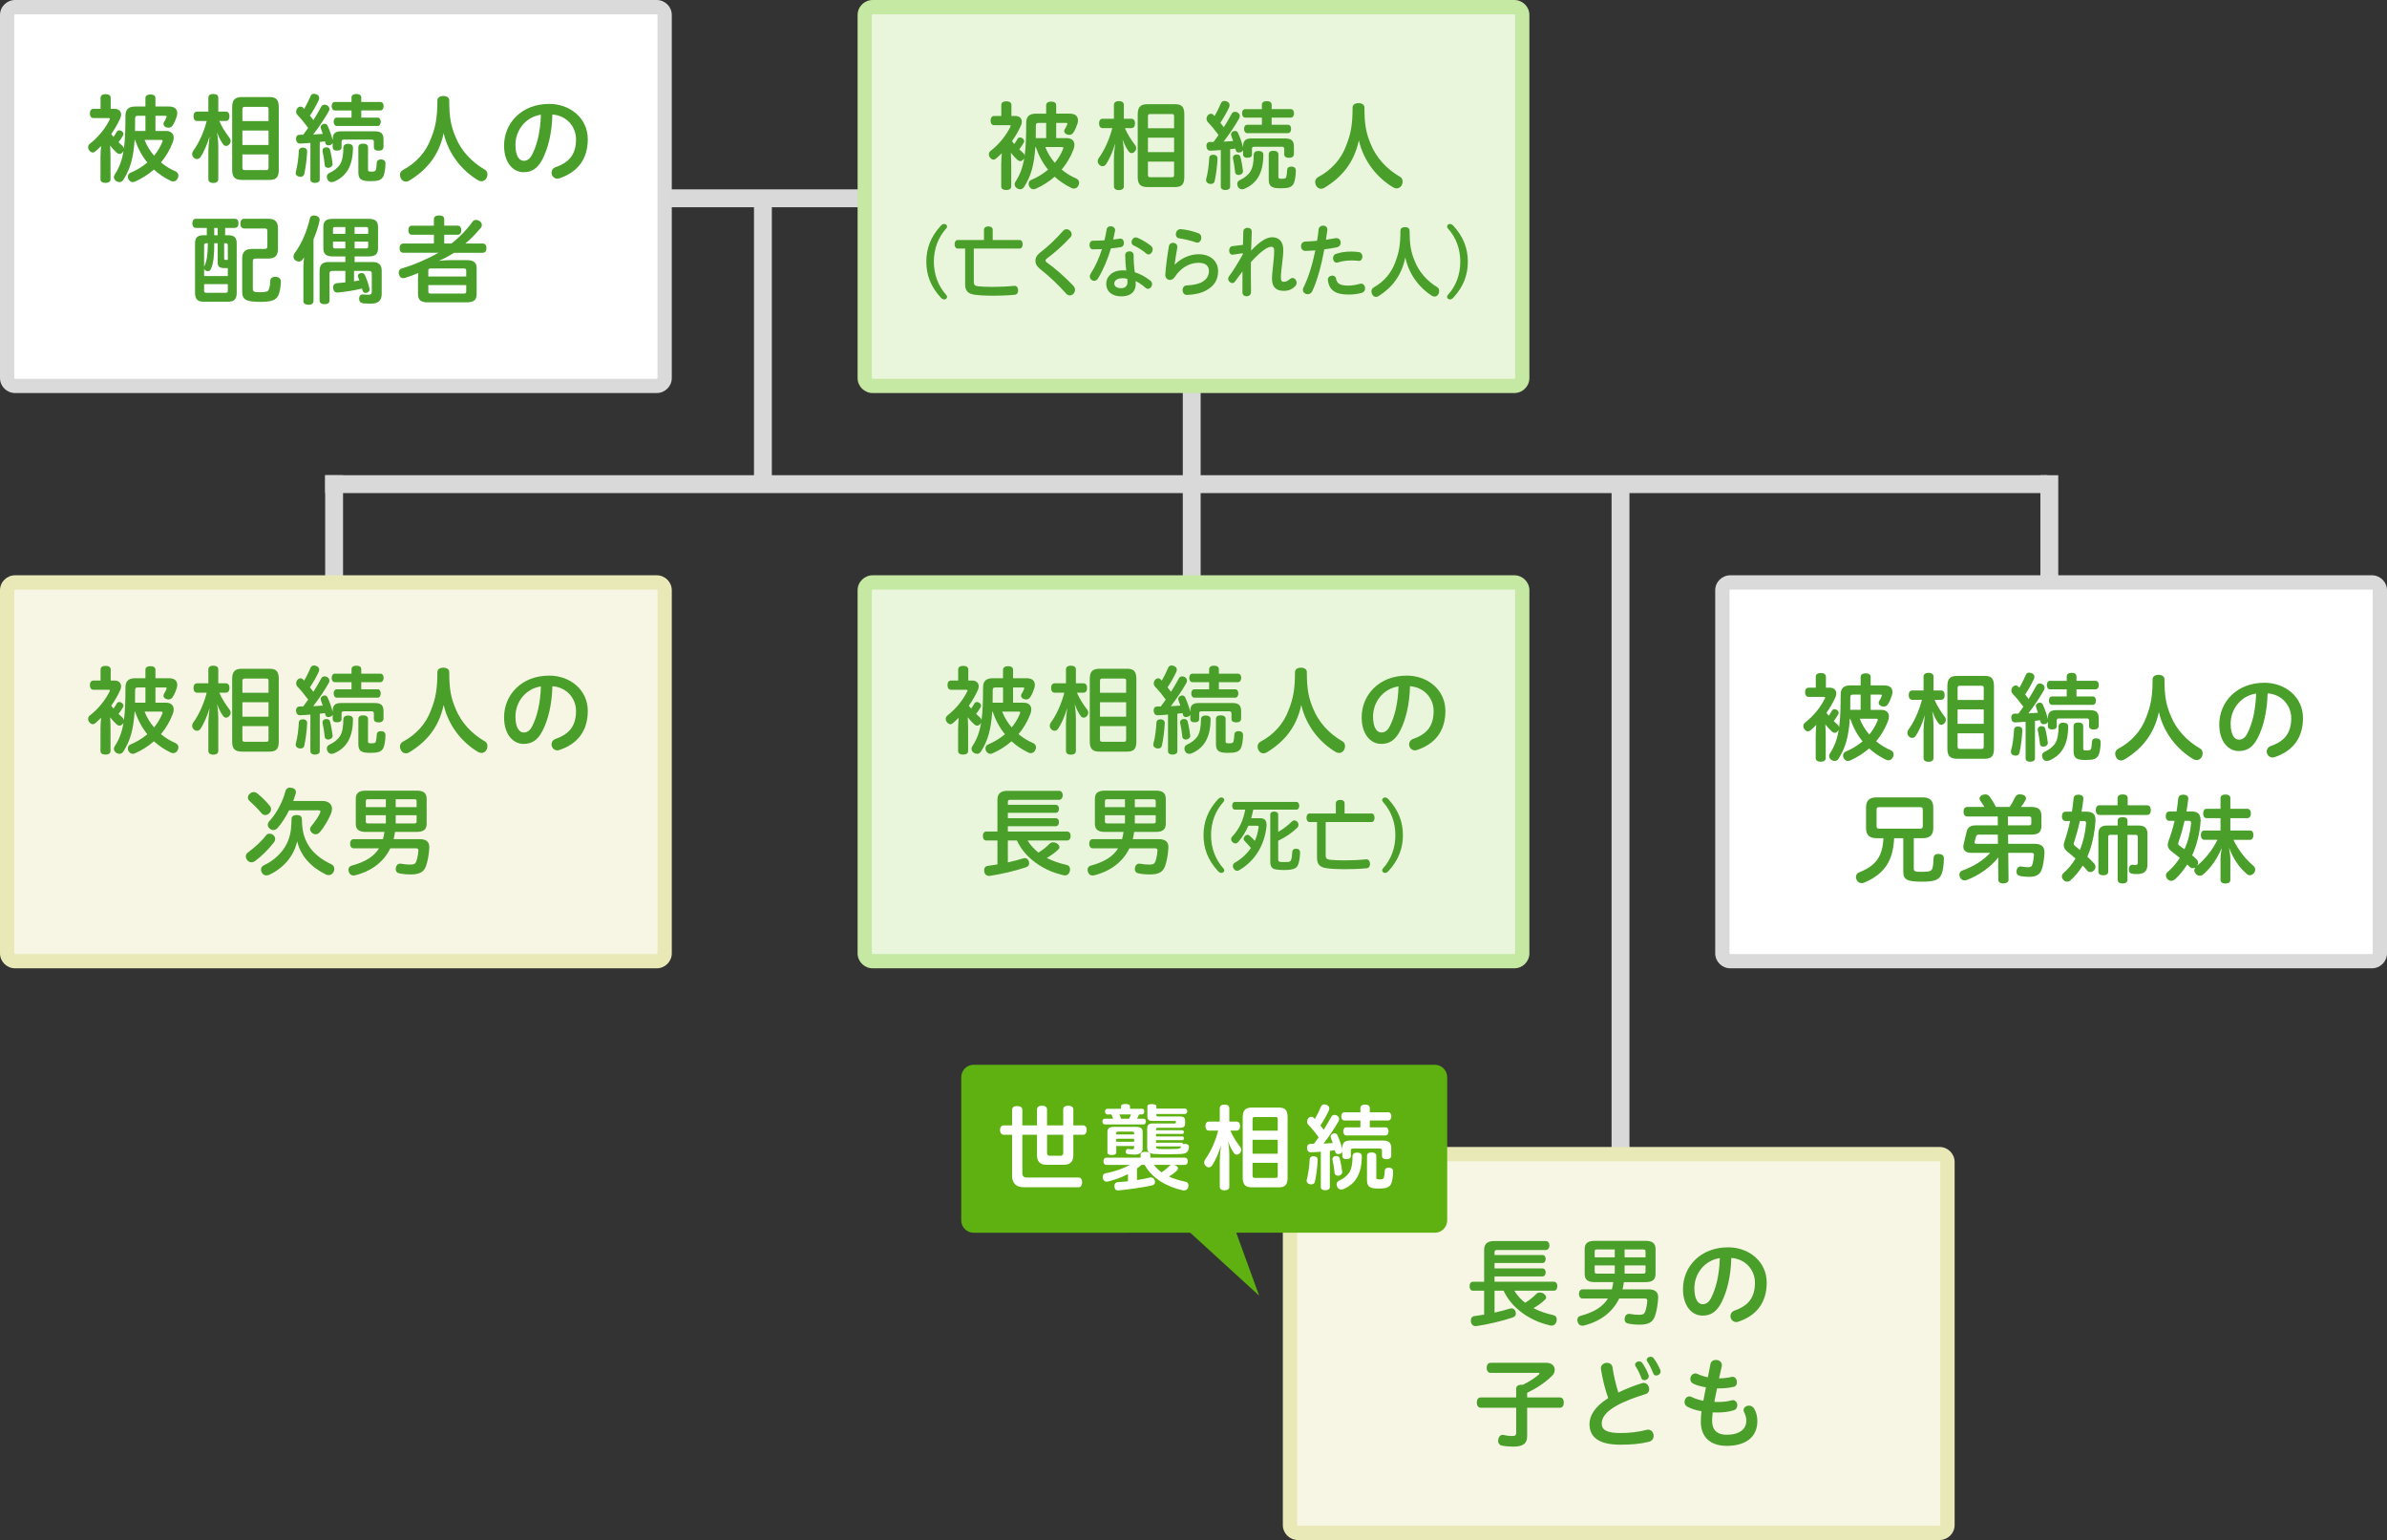 <svg xmlns="http://www.w3.org/2000/svg" width="668" height="431" viewBox="0 0 668 431"><rect x="0" y="0" width="668" height="431" fill="#333333" stroke="none"/><path fill-rule="evenodd" clip-rule="evenodd" fill="#D9D9D9" d="M91 133h482v5H91zM85 53h329v5H85z"/><path fill-rule="evenodd" clip-rule="evenodd" fill="#D9D9D9" d="M331 98h5v82h-5zM211 54h5v82h-5zM451 136h5v189h-5zM571 133h5v47h-5zM91 133h5v47h-5z"/><path fill-rule="evenodd" clip-rule="evenodd" fill="#EAF6DC" d="M244.23 269c-1.23 0-2.23-.986-2.23-2.198V165.198c0-1.212 1-2.198 2.23-2.198H423.77c1.23 0 2.23.986 2.23 2.198v101.604c0 1.212-1 2.198-2.23 2.198H244.23z"/><path fill="#C5E8A2" d="M423.886 165c.126 0 .114.09.114.198v101.604c0 .11-.103.198-.23.198H244.23c-.127 0-.23-.09-.23-.198V165.198c0-.11.103-.198.23-.198H424m-.23-4H244.23c-2.337 0-4.23 1.88-4.23 4.198v101.604c0 2.32 1.893 4.198 4.23 4.198H423.77c2.336 0 4.23-1.88 4.23-4.198V165.198c-.002-2.32-1.895-4.198-4.23-4.198z"/><g fill="#499F2A"><path d="M277.676 199.147c-.35 5.075-1.215 8.1-3.104 11.095-.297.485-.675.73-1.134.73-.242 0-.513-.082-.81-.218-.485-.297-.756-.73-.756-1.188 0-.242.08-.485.243-.73 1.27-1.942 2.024-3.967 2.456-6.612-.053.135-.134.27-.242.378-.27.324-.594.485-.89.485-.243 0-.514-.107-.783-.35-.567-.486-1.215-1.215-1.836-1.998.053 1.133.107 2.267.107 3.21v6.236c0 .648-.54 1-1.404 1-.836 0-1.403-.352-1.403-1v-6.1c0-1.08.08-2.16.162-3.213-.513.514-1 1-1.512 1.43-.27.244-.54.38-.81.38-.35 0-.675-.19-.972-.595-.216-.243-.324-.566-.324-.89 0-.353.135-.703.46-.946 2.374-1.835 4.398-4.373 5.532-6.72.08-.136.108-.217.108-.298 0-.162-.162-.19-.405-.19h-4.185c-.675 0-1.025-.512-1.025-1.32 0-.757.35-1.27 1.025-1.27h1.97v-3.077c0-.675.54-1.025 1.404-1.025.863 0 1.43.35 1.43 1.025v3.077h1.053c1.24 0 1.862.702 1.862 1.646 0 .323-.08.702-.27 1.08-.675 1.51-1.512 2.942-2.483 4.318.188.297.404.54.62.81.324-.432.62-.89.892-1.377.135-.296.404-.457.73-.457.215 0 .43.054.62.188.35.19.54.515.54.838 0 .136-.027.27-.108.405-.35.647-.783 1.27-1.27 1.89.38.378.73.7 1.08.998.243.217.405.487.433.81.322-2.4.43-5.315.43-9.15 0-1.942.92-2.644 2.81-2.644h2.78v-2.376c0-.647.593-1 1.402-1 .863 0 1.403.353 1.403 1v2.376h3.78c1.618 0 2.32.756 2.32 1.86 0 .272-.054.568-.135.893-.297.916-.62 1.727-1.08 2.428-.297.514-.7.756-1.188.756-.216 0-.46-.054-.73-.135-.485-.19-.728-.567-.728-.945 0-.162.055-.297.136-.46.27-.404.513-.89.7-1.35.028-.08.056-.187.056-.242 0-.162-.108-.216-.352-.216h-2.78v4.265h2.97c1.35 0 2.132.702 2.132 1.89 0 .378-.08.837-.27 1.296-.81 2.105-1.917 3.968-3.293 5.614 1.27 1.053 2.646 1.89 4.103 2.51.513.243.783.675.783 1.16 0 .244-.056.515-.19.757-.243.565-.7.89-1.27.89-.242 0-.512-.054-.78-.216-1.675-.81-3.214-1.835-4.617-3.104-1.54 1.35-3.32 2.484-5.317 3.375-.216.08-.405.135-.62.135-.486 0-.892-.297-1.19-.81-.107-.216-.16-.46-.16-.675 0-.486.242-.945.674-1.107 1.78-.73 3.374-1.727 4.777-2.89-.755-.916-1.403-1.888-1.97-2.94-.594-1.08-1.08-2.24-1.485-3.4h-.106zm3.023-2.483V192.4h-2.025c-.675 0-.864.134-.864.863 0 1.215 0 2.348-.026 3.4h2.915zm-.244 2.483c.62 1.62 1.538 3.104 2.672 4.427.945-1.16 1.7-2.402 2.268-3.78.08-.134.108-.27.108-.376 0-.19-.136-.27-.486-.27h-4.562zM301.383 193.857c.702 1.7 1.835 3.4 2.888 4.777.163.19.272.486.272.81 0 .324-.108.675-.405.972-.243.297-.566.432-.863.432-.324 0-.62-.162-.81-.432-.567-.783-1.19-1.862-1.728-3.4.242 1.484.35 2.86.35 4.156v8.988c0 .676-.54 1.053-1.402 1.053-.837 0-1.377-.377-1.377-1.053v-7.422c0-1.27.135-3.023.35-4.59-.593 2.052-1.537 4.32-2.59 5.857-.216.324-.567.514-.945.514-.297 0-.62-.11-.89-.38-.298-.297-.46-.646-.46-1.025 0-.324.108-.62.297-.89 1.592-2.16 2.995-5.292 3.778-8.368h-2.7c-.646 0-.998-.514-.998-1.323 0-.782.352-1.296 1-1.296h3.157v-3.914c0-.647.54-1.025 1.377-1.025.863 0 1.403.377 1.403 1.024v3.914h2.105c.675 0 1.025.514 1.025 1.296 0 .81-.35 1.323-1.025 1.323h-1.81zm3.59-3.886c0-2.104.864-2.808 2.727-2.808h7.747c1.78 0 2.564.703 2.564 2.81v17.598c0 2.08-.782 2.78-2.563 2.78H307.7c-1.862 0-2.727-.7-2.727-2.78v-17.6zm10.176.594c0-.54-.19-.648-.622-.648h-6.047c-.43 0-.646.107-.646.648v3.32h7.315v-3.32zm-7.316 5.965v4.048h7.315v-4.05h-7.316zm0 6.694v3.752c0 .485.216.62.647.62h6.048c.432 0 .62-.135.62-.62v-3.752h-7.314zM325.954 202.333v.054c-.08 1.916-.378 4.4-.81 6.344-.107.486-.54.757-1.08.757-.135 0-.27-.027-.404-.055-.54-.135-.918-.513-.918-.998 0-.108 0-.19.027-.27.512-1.836.755-4.05.862-5.94.027-.62.46-.917 1.16-.917h.108c.622.054 1.054.405 1.054 1.026zm.918-2.35c-.972.082-1.943.163-2.888.19h-.055c-.62 0-1.026-.432-1.08-1.242v-.08c0-.756.404-1.134 1.025-1.134h.972c.46-.62.945-1.27 1.403-1.916-1-1.35-2.08-2.7-3.05-3.672-.217-.27-.325-.594-.325-.89 0-.324.108-.622.297-.892.27-.35.62-.513.945-.513.216 0 .432.08.594.216.136.16.27.296.406.43.7-1.16 1.35-2.536 1.808-3.616.162-.432.54-.62.945-.62.215 0 .43.054.646.135.54.187.81.566.81 1.025 0 .188-.026.35-.107.566-.622 1.378-1.54 2.997-2.484 4.4.054.08.108.136.188.216.243.352.514.676.783 1.026.837-1.323 1.593-2.618 2.214-3.78.19-.377.54-.54.918-.54.19 0 .405.056.62.136.487.244.73.62.73 1.053 0 .218-.054.434-.188.677-1.106 1.97-2.808 4.508-4.346 6.48.89-.028 1.78-.083 2.672-.163-.162-.54-.35-1.053-.54-1.54-.026-.08-.054-.215-.054-.323 0-.35.243-.728.702-.89.135-.054.297-.08.432-.08.378 0 .702.215.837.594.566 1.24 1.08 2.672 1.403 4.02v-.188c0-1.7.648-2.32 2.402-2.32h9.366c1.782 0 2.457.62 2.457 2.32v1.998c0 .782-.54 1.106-1.35 1.106-.863 0-1.35-.324-1.35-.944v-1.54c0-.512-.242-.62-.7-.62h-7.667c-.46 0-.675.108-.675.62v1.54c0 .594-.432.918-1.24.918-.838 0-1.243-.27-1.243-1.053v-1.106c-.107.297-.35.513-.702.62-.188.055-.35.08-.513.08-.432 0-.756-.24-.837-.673-.054-.134-.08-.296-.107-.43-.135 0-.243.025-.378.025-.35.054-.73.08-1.08.136v10.527c0 .567-.566.918-1.35.918-.756 0-1.27-.35-1.27-.918v-10.283zm4.508 1.244c.46 0 .864.215.972.674.324 1.216.594 2.755.73 3.942v.107c0 .513-.46.917-1.027 1-.08.025-.135.025-.216.025-.487 0-.945-.27-.973-.864-.108-1.187-.35-2.67-.594-3.75-.027-.08-.027-.136-.027-.216 0-.486.352-.81.837-.892.108-.025.19-.025.297-.025zm7.396.053c0 5.048-1.782 8.044-5.237 9.528-.243.107-.514.162-.757.162-.458 0-.863-.217-1.133-.73-.136-.296-.19-.54-.19-.782 0-.46.27-.863.784-1.08 1.16-.54 2.267-1.35 2.94-2.43.676-1.105.893-2.807.893-4.508 0-.81.432-1.188 1.35-1.188h.08c.864.03 1.27.407 1.27 1.028zm6.91-8.368c.54 0 .864.486.864 1.16 0 .648-.324 1.188-.863 1.188H334.27c-.568 0-.892-.54-.892-1.188 0-.674.323-1.16.89-1.16h4.104v-1.997h-4.67c-.566 0-.89-.54-.89-1.188 0-.7.323-1.188.89-1.188h4.67v-1.242c0-.647.54-1 1.377-1s1.35.353 1.35 1v1.24h5.37c.54 0 .89.487.89 1.19 0 .647-.35 1.187-.89 1.187h-5.37v1.997h4.587zm-5.398 8.287c0-.703.513-1 1.322-1 .783 0 1.377.297 1.377 1v6.18c0 .595.08.648 1.08.648.782 0 1.025-.162 1.133-.54.108-.35.19-1.106.243-1.97.027-.54.432-.892 1.106-.892h.16c.757.055 1.162.405 1.162 1.134-.027 1.593-.27 3.104-.73 3.833-.565.81-1.35 1.107-3.535 1.107-2.59 0-3.32-.594-3.32-2.484V201.2zM354.547 210.54c-.297.187-.647.296-.972.296-.513 0-1.025-.27-1.35-.838-.188-.35-.297-.7-.297-1.053 0-.54.27-1.053.783-1.35 3.726-1.97 6.506-5.02 7.91-8.88 1.322-3.293 1.78-5.966 1.78-10.636 0-.783.73-1.216 1.674-1.216.918 0 1.647.433 1.647 1.215 0 4.642.433 7.18 1.81 10.338 1.484 3.698 4.427 6.937 8.26 9.124.404.242.62.756.62 1.295 0 .378-.107.756-.297 1.08-.378.566-.863.81-1.376.81-.298 0-.62-.108-.945-.27-4.427-2.646-8.232-7.18-9.637-13.173-1.348 6.345-4.857 10.366-9.608 13.255zM391.832 204.52c-1.458 2.834-3.186 3.67-5.317 3.67-2.916 0-5.453-2.617-5.453-7.45 0-6.26 4.886-11.66 12.633-11.66 5.885 0 10.797 4.022 10.797 9.88 0 5.614-2.888 9.258-7.936 10.932-.216.08-.405.107-.594.107-.972 0-1.62-.837-1.62-1.7 0-.595.352-1.215 1.134-1.512 4.05-1.404 5.723-3.807 5.723-7.828 0-3.455-2.538-6.613-6.614-6.91-.108 5.073-1.19 9.42-2.754 12.47zm-7.585-3.996c0 3.158 1.08 4.48 2.32 4.48.864 0 1.7-.432 2.376-1.78 1.35-2.62 2.295-6.426 2.43-11.122-4.346.648-7.126 4.427-7.126 8.422zM276.002 235.227c-.594 0-.945-.514-.945-1.27 0-.73.352-1.24.945-1.24h3.13v-8.908c0-1.756.973-2.485 2.862-2.485h14.414c.62 0 1 .567 1 1.215 0 .702-.38 1.296-1 1.296h-13.686c-.485 0-.675.136-.675.647v.756h13.39c.593 0 .917.485.917 1.08 0 .674-.324 1.16-.918 1.16h-13.39v1.51h13.39c.594 0 .918.487.918 1.08 0 .676-.324 1.16-.918 1.16h-13.39v1.486h16.602c.594 0 .972.513.972 1.24 0 .757-.378 1.27-.972 1.27h-11.066c.782 1.323 1.835 2.43 3.022 3.374 1.16-.7 2.187-1.484 3.132-2.482.27-.27.62-.38.998-.38.324 0 .648.083.918.218.54.324.837.756.837 1.133 0 .216-.082.378-.217.54-1.026 1.025-2.08 1.754-3.32 2.482 1.646.864 3.482 1.484 5.426 1.917.728.134 1.078.593 1.078 1.268 0 .162-.026.352-.054.513-.216.757-.73 1.19-1.403 1.19-.134 0-.27-.028-.404-.056-1.593-.378-3.104-.863-4.59-1.592-1.456-.703-2.86-1.566-4.102-2.62-1.836-1.51-3.32-3.346-4.32-5.505h-2.536v6.127c1.54-.324 3.05-.73 4.346-1.134.162-.026.297-.054.433-.054.566 0 .917.377 1.106.918.054.188.08.35.08.512 0 .567-.323.945-.917 1.135-3.13 1.054-6.938 1.917-10.15 2.403h-.187c-.703 0-1.19-.432-1.324-1.242-.026-.106-.026-.215-.026-.296 0-.73.378-1.215 1.053-1.27.836-.107 1.754-.242 2.672-.404v-6.693h-3.133zM309.264 232.824c-2.078 0-2.86-.73-2.86-2.322v-6.883c0-1.62.782-2.35 2.86-2.35h14.118c2.078 0 2.86.73 2.86 2.35v6.882c0 1.593-.782 2.322-2.86 2.322h-5.993c-.108.674-.217 1.35-.38 2.023h7.235c1.755 0 2.727.648 2.727 2.16v.242c-.108 1.997-.433 3.725-.89 5.048-.568 1.727-1.837 2.43-4.24 2.43-1.295 0-2.4-.11-3.32-.324-.593-.108-.943-.54-.943-1.188 0-.135.025-.27.053-.432.162-.756.62-1.08 1.188-1.08.082 0 .19 0 .298.027.73.136 1.62.244 2.457.244 1.133 0 1.51-.243 1.754-.864.296-.782.54-2.024.593-3.05v-.08c0-.434-.216-.568-.73-.568h-7.125c-1.836 3.78-5.21 6.37-9.77 7.53-.19.056-.38.082-.54.082-.622 0-1.107-.35-1.297-1.026-.08-.215-.106-.432-.106-.594 0-.594.324-.998.944-1.16 3.807-1.025 6.21-2.564 7.612-4.832h-7.072c-.647 0-1.025-.513-1.025-1.295 0-.756.378-1.27 1.025-1.27h8.18c.188-.647.296-1.35.404-2.023h-5.158zm.62-9.15c-.512 0-.674.135-.674.566v1.646h5.614v-2.213h-4.94zm4.94 4.48h-5.614v1.754c0 .405.162.54.675.54h4.94v-2.294zm8.612-3.914c0-.432-.162-.566-.702-.566h-5.155v2.213h5.856v-1.647zm-.703 6.208c.54 0 .702-.135.702-.54v-1.754h-5.857v2.294h5.155zM342.362 243.024c.167.176.25.374.25.57 0 .376-.354.706-.814.706-.355 0-.647-.176-1.024-.594-2.78-3.037-3.972-6.338-3.972-9.97 0-3.63 1.19-6.93 3.972-9.966.377-.418.67-.594 1.024-.594.46 0 .815.33.815.703 0 .198-.084.395-.25.57-2.26 2.51-3.45 5.722-3.45 9.286s1.19 6.78 3.45 9.288zM349.36 231.1c-.73 1.715-1.714 3.256-2.864 4.576-.21.24-.48.373-.773.373-.27 0-.564-.133-.814-.374-.252-.242-.378-.53-.378-.814 0-.264.104-.528.335-.77 1.798-1.87 3.156-4.6 3.596-7.504h-2.844c-.523 0-.795-.462-.795-1.1 0-.595.27-1.057.794-1.057h17.183c.502 0 .795.463.795 1.058 0 .638-.293 1.1-.795 1.1H350.72c-.146.814-.354 1.606-.585 2.398h2.467c1.213 0 1.84.527 1.84 1.848 0 .177 0 .33-.02.528-.586 5.304-3.304 9.682-7.673 12.19-.168.11-.356.154-.544.154-.377 0-.732-.22-.982-.64-.146-.22-.21-.462-.21-.703 0-.374.19-.726.565-.925 1.86-1.078 3.364-2.464 4.493-4.114-.606-.726-1.17-1.364-1.735-1.914-.21-.198-.313-.418-.313-.66 0-.22.104-.462.293-.683.23-.285.502-.44.794-.44.167 0 .335.067.48.177.48.374 1.004.902 1.568 1.52.522-1.123.857-2.377 1.045-3.697.02-.066.02-.133.02-.176 0-.286-.125-.352-.5-.352h-2.365zm8.34 9.372c0 .528.127.704.607.748.334.022.73.044 1.13.044s.814-.02 1.106-.044c.46-.044.67-.24.815-.704.146-.418.25-1.188.272-2.068.02-.572.396-.924 1.045-.924h.062c.71.02 1.087.396 1.087 1.1-.02 1.188-.21 2.443-.543 3.346-.312.79-.898 1.21-2.027 1.386-.522.088-1.19.132-1.88.132-.754 0-1.507-.044-2.112-.132-1.19-.132-1.776-.683-1.776-2.18V227.93c0-.484.376-.792 1.066-.792.627 0 1.15.265 1.15.792v4.885c1.42-.792 2.78-1.848 3.846-2.926.188-.177.418-.287.67-.287.27 0 .563.132.835.374.23.285.336.572.336.857 0 .287-.104.55-.293.77-1.463 1.432-3.324 2.707-5.394 3.697v5.172zM383.828 227.666c.564 0 .836.572.836 1.188 0 .617-.27 1.21-.836 1.21h-12.836v9.286c0 .858.272 1.188 1.275 1.276 1.024.11 2.278.153 3.742.153h.584c1.798 0 3.867-.09 5.687-.286h.105c.585 0 .96.462 1.003 1.145v.152c0 .638-.27 1.144-.962 1.21-1.985.198-4.306.264-6.334.264-1.86-.02-3.345-.088-4.724-.264-1.966-.242-2.802-1.056-2.802-2.948v-9.99h-2.09c-.564 0-.857-.593-.857-1.21 0-.615.292-1.188.856-1.188h7.358v-2.86c0-.595.5-.946 1.212-.946.753 0 1.233.352 1.233.946v2.86h7.548zM387.043 224.453c-.167-.176-.25-.373-.25-.572 0-.372.354-.702.814-.702.355 0 .648.176 1.024.594 2.78 3.037 3.973 6.337 3.973 9.967 0 3.63-1.19 6.93-3.972 9.968-.375.418-.668.594-1.023.594-.46 0-.815-.33-.815-.705 0-.197.084-.396.25-.57 2.26-2.51 3.45-5.723 3.45-9.287s-1.19-6.778-3.45-9.287z"/></g><path fill-rule="evenodd" clip-rule="evenodd" fill="#FFF" d="M484.23 269c-1.23 0-2.23-.986-2.23-2.198V165.198c0-1.212 1-2.198 2.23-2.198H663.77c1.23 0 2.23.986 2.23 2.198v101.604c0 1.212-1 2.198-2.23 2.198H484.23z"/><path fill="#DADADA" d="M663.886 165c.126 0 .114.09.114.198v101.604c0 .11-.103.198-.23.198H484.23c-.127 0-.23-.09-.23-.198V165.198c0-.11.103-.198.23-.198H664m-.23-4H484.23c-2.337 0-4.23 1.88-4.23 4.198v101.604c0 2.32 1.893 4.198 4.23 4.198H663.77c2.336 0 4.23-1.88 4.23-4.198V165.198c-.002-2.32-1.895-4.198-4.23-4.198z"/><g fill="#499F2A"><path d="M517.676 201.147c-.35 5.075-1.215 8.1-3.104 11.095-.297.485-.675.73-1.134.73-.242 0-.513-.082-.81-.218-.485-.297-.756-.73-.756-1.188 0-.242.08-.485.243-.73 1.27-1.942 2.024-3.967 2.456-6.612-.053.135-.134.27-.242.378-.27.324-.594.485-.89.485-.243 0-.514-.107-.783-.35-.567-.486-1.215-1.215-1.836-1.998.053 1.133.107 2.267.107 3.21v6.236c0 .648-.54 1-1.404 1-.836 0-1.403-.352-1.403-1v-6.1c0-1.08.08-2.16.162-3.213-.513.514-1 1-1.512 1.43-.27.244-.54.38-.81.38-.35 0-.675-.19-.972-.595-.216-.243-.324-.566-.324-.89 0-.353.135-.703.46-.946 2.374-1.835 4.398-4.373 5.532-6.72.08-.136.108-.217.108-.298 0-.162-.162-.19-.405-.19h-4.185c-.675 0-1.025-.512-1.025-1.32 0-.757.35-1.27 1.025-1.27h1.97v-3.077c0-.675.54-1.025 1.404-1.025.863 0 1.43.35 1.43 1.025v3.077h1.053c1.24 0 1.862.702 1.862 1.646 0 .323-.08.702-.27 1.08-.675 1.51-1.512 2.942-2.483 4.318.188.297.404.54.62.81.324-.432.62-.89.892-1.377.135-.296.404-.457.73-.457.215 0 .43.054.62.188.35.19.54.515.54.838 0 .136-.027.27-.108.405-.35.647-.783 1.27-1.27 1.89.38.378.73.7 1.08.998.243.217.405.487.433.81.322-2.4.43-5.315.43-9.15 0-1.942.92-2.644 2.81-2.644h2.78v-2.376c0-.647.593-1 1.402-1 .863 0 1.403.353 1.403 1v2.376h3.78c1.618 0 2.32.756 2.32 1.86 0 .272-.054.568-.135.893-.297.916-.62 1.727-1.08 2.428-.297.514-.7.756-1.188.756-.216 0-.46-.054-.73-.135-.485-.19-.728-.567-.728-.945 0-.162.055-.297.136-.46.27-.404.513-.89.7-1.35.028-.08.056-.187.056-.242 0-.162-.108-.216-.352-.216h-2.78v4.265h2.97c1.35 0 2.132.702 2.132 1.89 0 .378-.08.837-.27 1.296-.81 2.105-1.917 3.968-3.293 5.614 1.27 1.053 2.646 1.89 4.103 2.51.513.243.783.675.783 1.16 0 .244-.056.515-.19.757-.243.565-.7.89-1.27.89-.242 0-.512-.054-.78-.216-1.675-.81-3.214-1.835-4.617-3.104-1.54 1.35-3.32 2.484-5.317 3.375-.216.08-.405.135-.62.135-.486 0-.892-.297-1.19-.81-.107-.216-.16-.46-.16-.675 0-.486.242-.945.674-1.107 1.78-.73 3.374-1.727 4.777-2.89-.755-.916-1.403-1.888-1.97-2.94-.594-1.08-1.08-2.24-1.485-3.4h-.106zm3.023-2.483V194.4h-2.025c-.675 0-.864.134-.864.863 0 1.215 0 2.348-.026 3.4h2.915zm-.244 2.483c.62 1.62 1.538 3.104 2.672 4.427.945-1.16 1.7-2.402 2.268-3.78.08-.134.108-.27.108-.376 0-.19-.136-.27-.486-.27h-4.562zM541.383 195.857c.702 1.7 1.835 3.4 2.888 4.777.163.19.272.486.272.81 0 .324-.108.675-.405.972-.243.297-.566.432-.863.432-.324 0-.62-.162-.81-.432-.567-.783-1.19-1.862-1.728-3.4.242 1.484.35 2.86.35 4.156v8.988c0 .676-.54 1.053-1.402 1.053-.837 0-1.377-.377-1.377-1.053v-7.422c0-1.27.135-3.023.35-4.59-.593 2.052-1.537 4.32-2.59 5.857-.216.324-.567.514-.945.514-.297 0-.62-.11-.89-.38-.298-.297-.46-.646-.46-1.025 0-.324.108-.62.297-.89 1.592-2.16 2.995-5.292 3.778-8.368h-2.7c-.646 0-.998-.514-.998-1.323 0-.782.352-1.296 1-1.296h3.157v-3.914c0-.647.54-1.025 1.377-1.025.863 0 1.403.377 1.403 1.024v3.914h2.105c.675 0 1.025.514 1.025 1.296 0 .81-.35 1.323-1.025 1.323h-1.81zm3.59-3.886c0-2.104.864-2.808 2.727-2.808h7.747c1.78 0 2.564.703 2.564 2.81v17.598c0 2.08-.782 2.78-2.563 2.78H547.7c-1.862 0-2.727-.7-2.727-2.78v-17.6zm10.176.594c0-.54-.19-.648-.622-.648h-6.047c-.43 0-.646.107-.646.648v3.32h7.315v-3.32zm-7.316 5.965v4.048h7.315v-4.05h-7.316zm0 6.694v3.752c0 .485.216.62.647.62h6.048c.432 0 .62-.135.62-.62v-3.752h-7.314zM565.954 204.333v.054c-.08 1.916-.378 4.4-.81 6.344-.107.486-.54.757-1.08.757-.135 0-.27-.027-.404-.055-.54-.135-.918-.513-.918-.998 0-.108 0-.19.027-.27.512-1.836.755-4.05.862-5.94.027-.62.46-.917 1.16-.917h.108c.622.054 1.054.405 1.054 1.026zm.918-2.35c-.972.082-1.943.163-2.888.19h-.055c-.62 0-1.026-.432-1.08-1.242v-.08c0-.756.404-1.134 1.025-1.134h.972c.46-.62.945-1.27 1.403-1.916-1-1.35-2.08-2.7-3.05-3.672-.217-.27-.325-.594-.325-.89 0-.324.108-.622.297-.892.27-.35.62-.513.945-.513.216 0 .432.08.594.216.136.16.27.296.406.43.7-1.16 1.35-2.536 1.808-3.616.162-.432.54-.62.945-.62.215 0 .43.054.646.135.54.187.81.566.81 1.025 0 .188-.026.35-.107.566-.622 1.378-1.54 2.997-2.484 4.4.054.08.108.136.188.216.243.352.514.676.783 1.026.837-1.323 1.593-2.618 2.214-3.78.19-.377.54-.54.918-.54.19 0 .405.056.62.136.487.244.73.62.73 1.053 0 .218-.054.434-.188.677-1.106 1.97-2.808 4.508-4.346 6.48.89-.028 1.78-.083 2.672-.163-.162-.54-.35-1.053-.54-1.54-.026-.08-.054-.215-.054-.323 0-.35.243-.728.702-.89.135-.054.297-.08.432-.08.378 0 .702.215.837.594.566 1.24 1.08 2.672 1.403 4.02v-.188c0-1.7.648-2.32 2.402-2.32h9.366c1.782 0 2.457.62 2.457 2.32v1.998c0 .782-.54 1.106-1.35 1.106-.863 0-1.35-.324-1.35-.944v-1.54c0-.512-.242-.62-.7-.62h-7.667c-.46 0-.675.108-.675.62v1.54c0 .594-.432.918-1.24.918-.838 0-1.243-.27-1.243-1.053v-1.106c-.107.297-.35.513-.702.62-.188.055-.35.08-.513.08-.432 0-.756-.24-.837-.673-.054-.134-.08-.296-.107-.43-.135 0-.243.025-.378.025-.35.054-.73.08-1.08.136v10.527c0 .567-.566.918-1.35.918-.756 0-1.27-.35-1.27-.918v-10.283zm4.508 1.244c.46 0 .864.215.972.674.324 1.216.594 2.755.73 3.942v.107c0 .513-.46.917-1.027 1-.08.025-.135.025-.216.025-.487 0-.945-.27-.973-.864-.108-1.187-.35-2.67-.594-3.75-.027-.08-.027-.136-.027-.216 0-.486.352-.81.837-.892.108-.025.19-.025.297-.025zm7.396.053c0 5.048-1.782 8.044-5.237 9.528-.243.107-.514.162-.757.162-.458 0-.863-.217-1.133-.73-.136-.296-.19-.54-.19-.782 0-.46.27-.863.784-1.08 1.16-.54 2.267-1.35 2.94-2.43.676-1.105.893-2.807.893-4.508 0-.81.432-1.188 1.35-1.188h.08c.864.03 1.27.407 1.27 1.028zm6.91-8.368c.54 0 .864.486.864 1.16 0 .648-.324 1.188-.863 1.188H574.27c-.568 0-.892-.54-.892-1.188 0-.674.323-1.16.89-1.16h4.104v-1.997h-4.67c-.566 0-.89-.54-.89-1.188 0-.7.323-1.188.89-1.188h4.67v-1.242c0-.647.54-1 1.377-1s1.35.353 1.35 1v1.24h5.37c.54 0 .89.487.89 1.19 0 .647-.35 1.187-.89 1.187h-5.37v1.997h4.587zm-5.398 8.287c0-.703.513-1 1.322-1 .783 0 1.377.297 1.377 1v6.18c0 .595.08.648 1.08.648.782 0 1.025-.162 1.133-.54.108-.35.19-1.106.243-1.97.027-.54.432-.892 1.106-.892h.16c.757.055 1.162.405 1.162 1.134-.027 1.593-.27 3.104-.73 3.833-.565.81-1.35 1.107-3.535 1.107-2.59 0-3.32-.594-3.32-2.484V203.2zM594.547 212.54c-.297.187-.647.296-.972.296-.513 0-1.025-.27-1.35-.838-.188-.35-.297-.7-.297-1.053 0-.54.27-1.053.783-1.35 3.726-1.97 6.506-5.02 7.91-8.88 1.322-3.293 1.78-5.966 1.78-10.636 0-.783.73-1.216 1.674-1.216.918 0 1.647.433 1.647 1.215 0 4.642.433 7.18 1.81 10.338 1.484 3.698 4.427 6.937 8.26 9.124.404.242.62.756.62 1.295 0 .378-.107.756-.297 1.08-.378.566-.863.81-1.376.81-.298 0-.62-.108-.945-.27-4.427-2.646-8.232-7.18-9.637-13.173-1.348 6.345-4.857 10.366-9.608 13.255zM631.832 206.52c-1.458 2.834-3.186 3.67-5.317 3.67-2.916 0-5.453-2.617-5.453-7.45 0-6.26 4.886-11.66 12.633-11.66 5.885 0 10.797 4.022 10.797 9.88 0 5.614-2.888 9.258-7.936 10.932-.216.08-.405.107-.594.107-.972 0-1.62-.837-1.62-1.7 0-.595.352-1.215 1.134-1.512 4.05-1.404 5.723-3.807 5.723-7.828 0-3.455-2.538-6.613-6.614-6.91-.108 5.073-1.19 9.42-2.754 12.47zm-7.585-3.996c0 3.158 1.08 4.48 2.32 4.48.864 0 1.7-.432 2.376-1.78 1.35-2.62 2.295-6.426 2.43-11.122-4.346.648-7.126 4.427-7.126 8.422zM525.13 234.58c-1.97 0-2.916-.89-2.916-2.807v-5.803c0-1.917.945-2.81 2.915-2.81h12.982c1.944 0 2.916.893 2.916 2.81v5.803c0 1.916-.972 2.807-2.916 2.807h-2.537v8.558c0 .702.352.864 2.32.864 2.215 0 2.7-.298 2.916-1.08.163-.594.272-1.755.3-2.754.025-.81.538-1.188 1.268-1.188h.16c.974.055 1.46.46 1.46 1.215-.028 1.754-.217 3.428-.676 4.48-.62 1.512-1.78 2.078-5.48 2.078-4.102 0-5.21-.54-5.21-2.807v-9.367h-2.562c-.27 6.397-2.78 10.04-8.314 12.417-.243.107-.513.16-.782.16-.567 0-1.107-.27-1.377-.89-.162-.27-.216-.567-.216-.837 0-.566.325-1.053.864-1.27 4.805-1.89 6.587-4.533 6.83-9.582h-1.945zm12.2-2.672c.566 0 .756-.135.756-.756v-4.48c0-.62-.19-.783-.756-.783h-11.418c-.594 0-.756.16-.756.782v4.48c0 .62.162.756.756.756h11.418zM562.387 225.835c.647-.944 1.188-1.997 1.593-2.808.27-.512.675-.73 1.24-.73.217 0 .46.028.703.082.73.187 1.053.593 1.053 1.052 0 .162-.055.35-.162.54-.297.594-.756 1.242-1.242 1.862h2.89c2.077 0 2.833.81 2.833 2.7v2.51c0 1.81-.756 2.537-2.834 2.537h-6.504l.026 2.565h7.234c2.078 0 2.915.756 2.915 2.375v.217c-.08 1.727-.323 3.4-.78 4.67-.46 1.35-1.567 1.996-3.537 1.996-.864 0-1.728-.107-2.35-.215-.755-.108-1.16-.567-1.16-1.242 0-.08 0-.162.027-.243.08-.782.54-1.214 1.134-1.214.08 0 .135 0 .243.025.513.108 1.24.188 1.862.188.646 0 .943-.162 1.105-.566.27-.648.432-1.754.513-2.78v-.135c0-.405-.162-.54-.7-.54h-6.48l.08 7.504c0 .648-.512 1.025-1.43 1.053h-.08c-.92 0-1.35-.405-1.35-1.026l-.055-4.184c0-.648.026-1.458.08-2.105-2.078 2.672-5.425 5.074-8.826 6.343-.243.08-.46.136-.675.136-.54 0-1-.324-1.27-.892-.107-.243-.16-.485-.16-.73 0-.512.296-.97.863-1.16 3.104-1.106 5.884-2.86 7.773-4.94h-5.317c-1.51 0-2.213-.674-2.213-1.727 0-.27.055-.54.136-.837.242-1.053.458-1.97.73-3.13.296-1.378.97-2 2.698-2h6.102l-.027-2.48h-8.503c-.7 0-1.08-.515-1.08-1.35 0-.812.38-1.324 1.08-1.324h4.75c-.35-.62-.755-1.214-1.133-1.728-.163-.216-.217-.404-.217-.594 0-.46.35-.863.89-1.053.272-.082.514-.136.757-.136.513 0 .918.242 1.215.647.513.676 1.188 1.783 1.728 2.862h3.834zm-8.665 7.747c-.378 0-.62.107-.73.54-.107.432-.296 1.106-.404 1.51-.026.056-.026.11-.026.163 0 .217.162.352.647.352h5.91l-.026-2.564h-5.372zm14.036-2.592c.54 0 .702-.135.702-.62v-1.24c0-.515-.162-.622-.702-.622H561.9l.027 2.482h5.83zM583.746 227.158c1.78 0 2.673.566 2.673 2.24v.27c-.244 3.698-.974 7.1-2.27 10.096.676.62 1.323 1.27 1.89 1.89.243.27.38.62.38.944s-.11.62-.353.918c-.297.35-.73.54-1.106.54-.296 0-.593-.108-.81-.352-.404-.513-.836-.972-1.295-1.458-.972 1.566-2.133 2.97-3.51 4.21-.27.19-.566.298-.863.298-.378 0-.756-.16-1.053-.512-.27-.27-.405-.62-.405-.945 0-.352.135-.675.404-.918 1.376-1.19 2.51-2.592 3.4-4.104-.756-.675-1.54-1.35-2.35-1.97-.62-.54-.943-1.08-.943-1.782 0-.35.08-.73.243-1.16.566-1.593 1.106-3.536 1.538-5.59h-1.27c-.646 0-1.024-.538-1.024-1.294 0-.783.378-1.322 1.025-1.322h1.78c.19-1.242.352-2.484.46-3.645.053-.81.566-1.106 1.322-1.106h.188c.81.054 1.24.432 1.24 1.106 0 .08 0 .162-.025.243-.108.972-.27 2.16-.486 3.4h1.216zm-1.7 2.617c-.46 2.16-1.026 4.104-1.565 5.777-.107.242-.16.432-.16.594 0 .19.08.35.27.513.485.377.97.78 1.457 1.214.972-2.32 1.512-4.832 1.728-7.343v-.187c0-.46-.19-.567-.594-.567h-1.134zm18.84-4.398c.648 0 1.026.566 1.026 1.35 0 .81-.378 1.35-1.025 1.35h-13.39c-.62 0-.998-.54-.998-1.35 0-.783.377-1.35.998-1.35h5.102v-2.053c0-.62.567-.998 1.43-.998.892 0 1.405.378 1.405.998v2.053h5.452zm-5.506 20.838c0 .675-.54 1.053-1.376 1.053-.837 0-1.377-.378-1.377-1.053v-12.578h-1.997c-.433 0-.648.107-.648.62v9.745c0 .594-.54.97-1.377.97-.81 0-1.376-.376-1.376-.97v-10.61c0-1.618.78-2.347 2.348-2.347h3.05v-1.377c0-.647.54-.972 1.377-.972.89 0 1.376.324 1.376.972v1.377h3.213c1.566 0 2.376.73 2.376 2.348v8.45c0 2.077-1 2.78-2.943 2.78-.702 0-1.08-.027-1.512-.136-.485-.108-.756-.513-.756-1.134 0-.107 0-.243.026-.378.135-.782.594-.972.972-.972.054 0 .107 0 .162.027.08 0 .297.054.647.054.513 0 .702-.188.702-.756v-7.072c0-.513-.217-.62-.676-.62h-2.214v12.58zM621.408 240.168c0-.836.216-1.916.352-2.86-1.43 3.32-3.077 5.587-5.21 7.423-.27.243-.594.352-.944.352-.433 0-.892-.216-1.215-.647-.215-.27-.323-.567-.323-.864 0-.27.108-.566.27-.78-.216.106-.458.187-.7.187-.298 0-.595-.108-.838-.35-.217-.244-.46-.46-.703-.703-.998 1.593-2.16 3.022-3.48 4.21-.325.244-.676.38-1.054.38-.352 0-.73-.163-1.026-.515-.27-.324-.404-.675-.404-1 0-.35.135-.674.432-.917 1.377-1.188 2.537-2.537 3.455-3.994-.73-.595-1.512-1.216-2.375-1.864-.675-.54-1-1.08-1-1.754 0-.38.082-.783.27-1.27.622-1.62 1.19-3.51 1.647-5.48h-1.457c-.648 0-1.026-.54-1.026-1.322s.377-1.296 1.025-1.296h1.997c.19-1.215.378-2.43.486-3.644.107-.73.566-1.053 1.376-1.053h.162c.837.054 1.27.432 1.27 1.106 0 .08 0 .162-.027.243-.136 1.106-.298 2.24-.487 3.347h1.458c1.73 0 2.51.756 2.51 2.51v.19c-.27 3.48-1.078 6.72-2.374 9.582.405.35.81.702 1.16 1.025.324.297.514.675.514 1.053 0 .27-.08.54-.297.837 2.375-1.998 4.346-4.48 5.695-7.262H616.9c-.62 0-.998-.566-.998-1.322s.378-1.295.998-1.295h4.508v-3.454h-3.887c-.62 0-.97-.514-.97-1.297 0-.783.35-1.323.97-1.323h3.888v-2.996c0-.646.54-.997 1.377-.997s1.377.35 1.377.998v2.997h4.724c.647 0 1.025.54 1.025 1.296 0 .81-.377 1.323-1.024 1.323h-4.724v3.455h5.452c.675 0 1 .513 1 1.27 0 .782-.325 1.35-1 1.35h-4.59c1.54 3.185 3.618 5.614 5.562 7.233.324.297.54.676.54 1.134 0 .297-.108.595-.324.892-.323.43-.756.645-1.188.645-.324 0-.62-.107-.837-.35-1.997-1.674-3.698-4.05-4.993-7.343.135.972.378 2.024.378 2.888v6.128c0 .647-.54 1-1.377 1s-1.377-.353-1.377-1v-6.1zm-10.068-10.445c-.485 2.158-1.053 4.184-1.673 5.91-.055.19-.108.352-.108.486 0 .188.08.35.27.485.485.324.998.7 1.484 1.08 1.025-2.214 1.62-4.644 1.862-7.262v-.162c0-.403-.19-.538-.594-.538h-1.242z"/></g><path fill-rule="evenodd" clip-rule="evenodd" fill="#F7F6E4" d="M4.23 269C3 269 2 268.014 2 266.802V165.198C2 163.986 3 163 4.23 163H183.77c1.23 0 2.23.986 2.23 2.198v101.604c0 1.212-1 2.198-2.23 2.198H4.23z"/><path fill="#E9E9B7" d="M183.886 165c.126 0 .114.09.114.198v101.604c0 .11-.103.198-.23.198H4.23c-.127 0-.23-.09-.23-.198V165.198c0-.11.103-.198.23-.198H184m-.23-4H4.23C1.892 161 0 162.88 0 165.198v101.604C0 269.122 1.893 271 4.23 271H183.77c2.336 0 4.23-1.88 4.23-4.198V165.198c-.002-2.32-1.895-4.198-4.23-4.198z"/><g fill="#499F2A"><path d="M37.676 199.147c-.35 5.075-1.215 8.1-3.104 11.095-.297.485-.675.73-1.134.73-.242 0-.513-.082-.81-.218-.485-.297-.756-.73-.756-1.188 0-.242.08-.485.243-.73 1.27-1.942 2.024-3.967 2.456-6.612-.053.135-.134.27-.242.378-.27.324-.594.485-.89.485-.243 0-.514-.107-.783-.35-.567-.486-1.215-1.215-1.836-1.998.053 1.133.107 2.267.107 3.21v6.236c0 .648-.54 1-1.404 1-.836 0-1.403-.352-1.403-1v-6.1c0-1.08.08-2.16.162-3.213-.513.514-1 1-1.512 1.43-.27.244-.54.38-.81.38-.35 0-.675-.19-.972-.595-.216-.243-.324-.566-.324-.89 0-.353.135-.703.46-.946 2.374-1.835 4.398-4.373 5.532-6.72.08-.136.108-.217.108-.298 0-.162-.162-.19-.405-.19h-4.185c-.675 0-1.025-.512-1.025-1.32 0-.757.35-1.27 1.025-1.27h1.97v-3.077c0-.675.54-1.025 1.404-1.025.863 0 1.43.35 1.43 1.025v3.077h1.053c1.24 0 1.862.702 1.862 1.646 0 .323-.08.702-.27 1.08-.675 1.51-1.512 2.942-2.483 4.318.188.297.404.54.62.81.324-.432.62-.89.892-1.377.135-.296.404-.457.73-.457.215 0 .43.054.62.188.35.19.54.515.54.838 0 .136-.027.27-.108.405-.35.647-.783 1.27-1.27 1.89.38.378.73.7 1.08.998.243.217.405.487.433.81.322-2.4.43-5.315.43-9.15 0-1.942.92-2.644 2.81-2.644h2.78v-2.376c0-.647.593-1 1.402-1 .863 0 1.403.353 1.403 1v2.376h3.78c1.618 0 2.32.756 2.32 1.86 0 .272-.054.568-.135.893-.297.916-.62 1.727-1.08 2.428-.297.514-.7.756-1.188.756-.216 0-.46-.054-.73-.135-.485-.19-.728-.567-.728-.945 0-.162.055-.297.136-.46.27-.404.513-.89.7-1.35.028-.08.056-.187.056-.242 0-.162-.108-.216-.352-.216h-2.78v4.265h2.97c1.35 0 2.132.702 2.132 1.89 0 .378-.08.837-.27 1.296-.81 2.105-1.917 3.968-3.293 5.614 1.27 1.053 2.646 1.89 4.103 2.51.513.243.783.675.783 1.16 0 .244-.056.515-.19.757-.243.565-.7.89-1.27.89-.242 0-.512-.054-.78-.216-1.675-.81-3.214-1.835-4.617-3.104-1.54 1.35-3.32 2.484-5.317 3.375-.216.08-.405.135-.62.135-.486 0-.892-.297-1.19-.81-.107-.216-.16-.46-.16-.675 0-.486.242-.945.674-1.107 1.78-.73 3.374-1.727 4.777-2.89-.755-.916-1.403-1.888-1.97-2.94-.594-1.08-1.08-2.24-1.485-3.4h-.106zm3.023-2.483V192.4h-2.025c-.675 0-.864.134-.864.863 0 1.215 0 2.348-.026 3.4H40.7zm-.244 2.483c.62 1.62 1.538 3.104 2.672 4.427.945-1.16 1.7-2.402 2.268-3.78.08-.134.108-.27.108-.376 0-.19-.136-.27-.486-.27h-4.562zM61.383 193.857c.702 1.7 1.835 3.4 2.888 4.777.163.19.272.486.272.81 0 .324-.108.675-.405.972-.243.297-.566.432-.863.432-.324 0-.62-.162-.81-.432-.567-.783-1.19-1.862-1.728-3.4.242 1.484.35 2.86.35 4.156v8.988c0 .676-.54 1.053-1.402 1.053-.837 0-1.377-.377-1.377-1.053v-7.422c0-1.27.135-3.023.35-4.59-.593 2.052-1.537 4.32-2.59 5.857-.216.324-.567.514-.945.514-.297 0-.62-.11-.89-.38-.298-.297-.46-.646-.46-1.025 0-.324.108-.62.297-.89 1.592-2.16 2.995-5.292 3.778-8.368h-2.7c-.646 0-.998-.514-.998-1.323 0-.782.352-1.296 1-1.296h3.157v-3.914c0-.647.54-1.025 1.377-1.025.863 0 1.403.377 1.403 1.024v3.914h2.105c.675 0 1.025.514 1.025 1.296 0 .81-.35 1.323-1.025 1.323h-1.81zm3.59-3.886c0-2.104.864-2.808 2.727-2.808h7.747c1.78 0 2.564.703 2.564 2.81v17.598c0 2.08-.782 2.78-2.563 2.78H67.7c-1.862 0-2.727-.7-2.727-2.78v-17.6zm10.176.594c0-.54-.19-.648-.622-.648H68.48c-.43 0-.646.107-.646.648v3.32h7.315v-3.32zm-7.316 5.965v4.048h7.315v-4.05h-7.316zm0 6.694v3.752c0 .485.216.62.647.62h6.048c.432 0 .62-.135.62-.62v-3.752h-7.314zM85.954 202.333v.054c-.08 1.916-.378 4.4-.81 6.344-.107.486-.54.757-1.08.757-.135 0-.27-.027-.404-.055-.54-.135-.918-.513-.918-.998 0-.108 0-.19.027-.27.512-1.836.755-4.05.862-5.94.027-.62.46-.917 1.16-.917h.108c.622.054 1.054.405 1.054 1.026zm.918-2.35c-.972.082-1.943.163-2.888.19h-.055c-.62 0-1.026-.432-1.08-1.242v-.08c0-.756.404-1.134 1.025-1.134h.972c.46-.62.945-1.27 1.403-1.916-1-1.35-2.08-2.7-3.05-3.672-.217-.27-.325-.594-.325-.89 0-.324.108-.622.297-.892.27-.35.62-.513.945-.513.216 0 .432.08.594.216.136.16.27.296.406.43.7-1.16 1.35-2.536 1.808-3.616.162-.432.54-.62.945-.62.215 0 .43.054.646.135.54.187.81.566.81 1.025 0 .188-.026.35-.107.566-.622 1.378-1.54 2.997-2.484 4.4.054.08.108.136.188.216.243.352.514.676.783 1.026.837-1.323 1.593-2.618 2.214-3.78.19-.377.54-.54.918-.54.19 0 .405.056.62.136.487.244.73.62.73 1.053 0 .218-.054.434-.188.677-1.106 1.97-2.808 4.508-4.346 6.48.89-.028 1.78-.083 2.672-.163-.162-.54-.35-1.053-.54-1.54-.026-.08-.054-.215-.054-.323 0-.35.243-.728.702-.89.135-.054.297-.08.432-.08.378 0 .702.215.837.594.566 1.24 1.08 2.672 1.403 4.02v-.188c0-1.7.648-2.32 2.402-2.32h9.366c1.782 0 2.457.62 2.457 2.32v1.998c0 .782-.54 1.106-1.35 1.106-.863 0-1.35-.324-1.35-.944v-1.54c0-.512-.242-.62-.7-.62h-7.667c-.46 0-.675.108-.675.62v1.54c0 .594-.432.918-1.24.918-.838 0-1.243-.27-1.243-1.053v-1.106c-.107.297-.35.513-.702.62-.188.055-.35.08-.513.08-.432 0-.756-.24-.837-.673-.054-.134-.08-.296-.107-.43-.135 0-.243.025-.378.025-.35.054-.73.08-1.08.136v10.527c0 .567-.566.918-1.35.918-.756 0-1.27-.35-1.27-.918v-10.283zm4.508 1.244c.46 0 .864.215.972.674.324 1.216.594 2.755.73 3.942v.107c0 .513-.46.917-1.027 1-.08.025-.135.025-.216.025-.487 0-.945-.27-.973-.864-.108-1.187-.35-2.67-.594-3.75-.027-.08-.027-.136-.027-.216 0-.486.352-.81.837-.892.108-.025.19-.025.297-.025zm7.396.053c0 5.048-1.782 8.044-5.237 9.528-.243.107-.514.162-.757.162-.458 0-.863-.217-1.133-.73-.136-.296-.19-.54-.19-.782 0-.46.27-.863.784-1.08 1.16-.54 2.267-1.35 2.94-2.43.676-1.105.893-2.807.893-4.508 0-.81.432-1.188 1.35-1.188h.08c.864.03 1.27.407 1.27 1.028zm6.91-8.368c.54 0 .864.486.864 1.16 0 .648-.324 1.188-.863 1.188H94.27c-.568 0-.892-.54-.892-1.188 0-.674.323-1.16.89-1.16h4.104v-1.997h-4.67c-.566 0-.89-.54-.89-1.188 0-.7.323-1.188.89-1.188h4.67v-1.242c0-.647.54-1 1.377-1s1.35.353 1.35 1v1.24h5.37c.54 0 .89.487.89 1.19 0 .647-.35 1.187-.89 1.187h-5.37v1.997h4.587zm-5.398 8.287c0-.703.513-1 1.322-1 .783 0 1.377.297 1.377 1v6.18c0 .595.08.648 1.08.648.782 0 1.025-.162 1.133-.54.108-.35.19-1.106.243-1.97.027-.54.432-.892 1.106-.892h.16c.757.055 1.162.405 1.162 1.134-.027 1.593-.27 3.104-.73 3.833-.565.81-1.35 1.107-3.535 1.107-2.59 0-3.32-.594-3.32-2.484V201.2zM114.547 210.54c-.297.187-.647.296-.972.296-.513 0-1.025-.27-1.35-.838-.188-.35-.297-.7-.297-1.053 0-.54.27-1.053.783-1.35 3.726-1.97 6.506-5.02 7.91-8.88 1.322-3.293 1.78-5.966 1.78-10.636 0-.783.73-1.216 1.674-1.216.918 0 1.647.433 1.647 1.215 0 4.642.433 7.18 1.81 10.338 1.484 3.698 4.427 6.937 8.26 9.124.404.242.62.756.62 1.295 0 .378-.107.756-.297 1.08-.378.566-.863.81-1.376.81-.298 0-.62-.108-.945-.27-4.427-2.646-8.232-7.18-9.637-13.173-1.348 6.345-4.857 10.366-9.608 13.255zM151.832 204.52c-1.458 2.834-3.186 3.67-5.317 3.67-2.916 0-5.453-2.617-5.453-7.45 0-6.26 4.886-11.66 12.633-11.66 5.885 0 10.797 4.022 10.797 9.88 0 5.614-2.888 9.258-7.936 10.932-.216.08-.405.107-.594.107-.972 0-1.62-.837-1.62-1.7 0-.595.352-1.215 1.134-1.512 4.05-1.404 5.723-3.807 5.723-7.828 0-3.455-2.538-6.613-6.614-6.91-.108 5.073-1.19 9.42-2.754 12.47zm-7.585-3.996c0 3.158 1.08 4.48 2.32 4.48.864 0 1.7-.432 2.376-1.78 1.35-2.62 2.295-6.426 2.43-11.122-4.346.648-7.126 4.427-7.126 8.422zM77.016 234.794c0 .298-.108.62-.324.918-1.54 1.997-3.455 3.888-5.317 5.264-.324.243-.675.35-1 .35-.458 0-.863-.187-1.214-.62-.242-.323-.377-.674-.377-1.025 0-.403.19-.782.54-1.052 1.728-1.295 3.644-2.915 5.048-4.75.27-.405.648-.567 1.054-.567.323 0 .675.11.972.324.403.323.62.728.62 1.16zm-1.512-9.26c.242.272.35.622.35.946 0 .378-.16.783-.485 1.106-.298.35-.73.513-1.134.513-.378 0-.783-.163-1.053-.514-.945-1.16-2.32-2.51-3.43-3.51-.242-.215-.377-.512-.377-.862 0-.352.162-.756.513-1.053.35-.323.755-.485 1.133-.485.324 0 .675.135.945.35 1.16.92 2.564 2.27 3.536 3.51zm-.19 19.302c-.243.107-.513.162-.756.162-.566 0-1.053-.27-1.322-.864-.135-.27-.19-.54-.19-.782 0-.54.298-.973.893-1.242 2.67-1.215 5.046-3.428 6.288-5.938.944-1.89 1.35-3.914 1.35-6.937 0-.756.566-1.135 1.457-1.135.918 0 1.458.38 1.458 1.135.027 2.94.46 4.857 1.565 6.91 1.323 2.455 3.914 4.48 6.722 5.748.485.244.782.703.782 1.297 0 .27-.054.566-.216.836-.297.62-.837.89-1.377.89-.27 0-.514-.053-.73-.16-4.05-1.97-7.1-5.103-8.07-9.313-1 4.345-3.94 7.584-7.856 9.393zm5.588-18.06c-.89 1.81-1.998 3.563-3.212 4.94-.352.378-.756.594-1.188.594-.323 0-.7-.135-1.053-.432-.352-.324-.514-.675-.514-1.053 0-.35.162-.73.46-1.025 2.077-2.268 3.75-5.48 4.507-8.45.162-.62.62-.917 1.242-.917.188 0 .404.027.62.082.648.135 1.053.566 1.053 1.16 0 .135-.026.297-.08.46-.19.674-.433 1.35-.676 2.023h8.152c1.62 0 2.7.837 2.7 2.214 0 .432-.11.917-.325 1.43-.648 1.566-1.836 3.59-2.97 4.967-.352.43-.81.728-1.296.728-.27 0-.54-.08-.81-.27-.46-.297-.73-.756-.73-1.188 0-.297.11-.566.325-.81.836-1 1.754-2.268 2.375-3.51.135-.243.188-.432.188-.593 0-.244-.188-.352-.594-.352H80.9zM102.423 232.824c-2.078 0-2.86-.73-2.86-2.322v-6.883c0-1.62.782-2.35 2.86-2.35h14.118c2.08 0 2.86.73 2.86 2.35v6.882c0 1.593-.78 2.322-2.86 2.322h-5.992c-.107.674-.216 1.35-.378 2.023h7.234c1.755 0 2.727.648 2.727 2.16v.242c-.107 1.997-.432 3.725-.89 5.048-.567 1.727-1.836 2.43-4.238 2.43-1.296 0-2.402-.11-3.32-.324-.594-.108-.944-.54-.944-1.188 0-.135.026-.27.054-.432.162-.756.62-1.08 1.188-1.08.08 0 .19 0 .297.027.73.136 1.62.244 2.457.244 1.134 0 1.51-.243 1.754-.864.297-.782.54-2.024.594-3.05v-.08c0-.434-.216-.568-.73-.568h-7.125c-1.836 3.78-5.21 6.37-9.77 7.53-.19.056-.38.082-.54.082-.622 0-1.107-.35-1.297-1.026-.08-.215-.107-.432-.107-.594 0-.594.324-.998.944-1.16 3.807-1.025 6.21-2.564 7.612-4.832h-7.073c-.647 0-1.025-.513-1.025-1.295 0-.756.378-1.27 1.025-1.27h8.18c.188-.647.296-1.35.404-2.023h-5.157zm.62-9.15c-.512 0-.674.135-.674.566v1.646h5.613v-2.213h-4.94zm4.94 4.48h-5.614v1.754c0 .405.16.54.674.54h4.94v-2.294zm8.612-3.914c0-.432-.162-.566-.702-.566h-5.155v2.213h5.857v-1.647zm-.702 6.208c.54 0 .702-.135.702-.54v-1.754h-5.857v2.294h5.155z"/></g><path fill-rule="evenodd" clip-rule="evenodd" fill="#EAF6DC" d="M244.23 108c-1.23 0-2.23-.986-2.23-2.198V4.198C242 2.986 243 2 244.23 2H423.77C425 2 426 2.986 426 4.198v101.604c0 1.212-1 2.198-2.23 2.198H244.23z"/><path fill="#C5E8A2" d="M423.886 4c.126 0 .114.09.114.198v101.604c0 .11-.103.198-.23.198H244.23c-.127 0-.23-.09-.23-.198V4.198c0-.11.103-.198.23-.198H424m-.23-4H244.23C241.892 0 240 1.88 240 4.198v101.604c0 2.32 1.893 4.198 4.23 4.198H423.77c2.336 0 4.23-1.88 4.23-4.198V4.198C428 1.878 426.106 0 423.77 0z"/><g fill="#499F2A"><path d="M289.744 41.147c-.35 5.075-1.215 8.1-3.104 11.095-.297.485-.675.73-1.134.73-.242 0-.513-.082-.81-.218-.485-.297-.756-.73-.756-1.188 0-.242.08-.485.243-.73 1.27-1.942 2.024-3.967 2.456-6.612-.055.135-.136.27-.244.378-.27.324-.594.485-.89.485-.243 0-.514-.107-.783-.35-.567-.486-1.215-1.215-1.836-1.998.054 1.133.108 2.267.108 3.21v6.236c0 .648-.54 1-1.404 1-.835 0-1.402-.352-1.402-1v-6.1c0-1.08.08-2.16.162-3.213-.513.514-1 1-1.512 1.43-.27.244-.54.38-.81.38-.35 0-.675-.19-.972-.595-.216-.243-.324-.566-.324-.89 0-.353.135-.703.46-.946 2.374-1.835 4.398-4.373 5.532-6.72.08-.136.108-.217.108-.298 0-.162-.162-.19-.405-.19h-4.184c-.675 0-1.025-.512-1.025-1.32 0-.757.35-1.27 1.025-1.27h1.97v-3.077c0-.675.54-1.025 1.404-1.025.864 0 1.43.35 1.43 1.025v3.077h1.054c1.242 0 1.863.702 1.863 1.646 0 .323-.08.702-.27 1.08-.675 1.51-1.512 2.942-2.483 4.318.188.297.404.54.62.81.324-.432.62-.89.892-1.377.135-.296.404-.457.73-.457.215 0 .43.054.62.188.35.19.54.515.54.838 0 .136-.027.27-.108.405-.35.647-.783 1.27-1.27 1.89.38.378.73.7 1.08.998.243.217.405.487.433.81.323-2.4.432-5.315.432-9.15 0-1.942.917-2.644 2.807-2.644h2.78V29.43c0-.647.594-1 1.403-1 .863 0 1.403.353 1.403 1v2.376h3.78c1.618 0 2.32.756 2.32 1.86 0 .272-.054.568-.135.893-.297.916-.62 1.727-1.08 2.428-.297.514-.7.756-1.188.756-.216 0-.46-.054-.73-.135-.485-.19-.728-.567-.728-.945 0-.162.055-.297.136-.46.27-.404.513-.89.7-1.35.028-.08.056-.187.056-.242 0-.162-.108-.216-.352-.216h-2.78v4.265h2.97c1.35 0 2.132.702 2.132 1.89 0 .378-.08.837-.27 1.296-.81 2.105-1.917 3.968-3.293 5.614 1.27 1.053 2.647 1.89 4.104 2.51.513.243.783.675.783 1.16 0 .244-.055.515-.19.757-.242.565-.7.89-1.268.89-.244 0-.514-.054-.783-.216-1.674-.81-3.213-1.835-4.616-3.104-1.538 1.35-3.32 2.484-5.316 3.375-.216.08-.405.135-.62.135-.486 0-.892-.297-1.19-.81-.107-.216-.16-.46-.16-.675 0-.486.242-.945.674-1.107 1.78-.73 3.374-1.727 4.777-2.89-.755-.916-1.403-1.888-1.97-2.94-.594-1.08-1.08-2.24-1.485-3.4h-.106zm3.024-2.483V34.4h-2.024c-.675 0-.864.134-.864.863 0 1.215 0 2.348-.027 3.4h2.915zm-.244 2.483c.62 1.62 1.538 3.104 2.672 4.427.945-1.16 1.7-2.402 2.268-3.78.08-.134.108-.27.108-.376 0-.19-.136-.27-.486-.27h-4.562zM314.802 35.857c.702 1.7 1.835 3.4 2.888 4.777.162.19.27.486.27.81 0 .324-.107.675-.404.972-.243.297-.566.432-.863.432-.324 0-.62-.162-.81-.432-.567-.783-1.188-1.862-1.73-3.4.244 1.484.353 2.86.353 4.156v8.988c0 .676-.54 1.053-1.403 1.053-.837 0-1.377-.377-1.377-1.053v-7.422c0-1.27.135-3.023.35-4.59-.593 2.052-1.537 4.32-2.59 5.857-.216.324-.567.514-.945.514-.296 0-.62-.11-.89-.38-.297-.297-.46-.646-.46-1.025 0-.324.11-.62.298-.89 1.593-2.16 2.996-5.292 3.78-8.368h-2.7c-.647 0-1-.514-1-1.323 0-.782.353-1.296 1-1.296h3.158v-3.914c0-.647.54-1.025 1.377-1.025.863 0 1.403.377 1.403 1.024v3.914h2.105c.676 0 1.026.514 1.026 1.296 0 .81-.35 1.323-1.025 1.323h-1.808zm3.59-3.886c0-2.104.864-2.808 2.727-2.808h7.746c1.78 0 2.563.703 2.563 2.81V49.57c0 2.08-.783 2.78-2.564 2.78h-7.747c-1.863 0-2.728-.7-2.728-2.78v-17.6zm10.176.594c0-.54-.19-.648-.62-.648H321.9c-.432 0-.647.107-.647.648v3.32h7.315v-3.32zm-7.315 5.965v4.048h7.315v-4.05h-7.315zm0 6.694v3.752c0 .485.216.62.647.62h6.047c.432 0 .62-.135.62-.62v-3.752h-7.314zM340.723 44.333v.054c-.08 1.916-.378 4.4-.81 6.344-.107.486-.54.757-1.08.757-.135 0-.27-.027-.404-.055-.54-.135-.92-.513-.92-.998 0-.108 0-.19.028-.27.513-1.836.756-4.05.863-5.94.028-.62.46-.917 1.162-.917h.107c.62.054 1.053.405 1.053 1.026zm.918-2.35c-.97.082-1.942.163-2.887.19h-.055c-.62 0-1.025-.432-1.08-1.242v-.08c0-.756.405-1.134 1.026-1.134h.971c.46-.62.945-1.27 1.403-1.916-.998-1.35-2.078-2.7-3.05-3.672-.216-.27-.324-.594-.324-.89 0-.324.108-.622.297-.892.272-.35.622-.513.946-.513.216 0 .432.08.594.216.135.16.27.296.405.43.7-1.16 1.35-2.536 1.808-3.616.162-.432.54-.62.945-.62.216 0 .432.054.647.135.54.187.81.566.81 1.025 0 .188-.026.35-.107.566-.62 1.378-1.54 2.997-2.483 4.4.054.08.108.136.188.216.243.352.514.676.783 1.026.837-1.323 1.593-2.618 2.214-3.78.188-.377.54-.54.917-.54.19 0 .405.056.62.136.487.244.73.62.73 1.053 0 .218-.054.434-.188.677-1.107 1.97-2.81 4.508-4.347 6.48.89-.028 1.78-.083 2.672-.163-.162-.54-.35-1.053-.54-1.54-.026-.08-.054-.215-.054-.323 0-.35.244-.728.703-.89.135-.054.297-.08.432-.08.378 0 .702.215.837.594.566 1.24 1.08 2.672 1.403 4.02v-.188c0-1.7.648-2.32 2.402-2.32h9.366c1.782 0 2.457.62 2.457 2.32v1.998c0 .782-.54 1.106-1.35 1.106-.864 0-1.35-.324-1.35-.944v-1.54c0-.512-.243-.62-.702-.62h-7.666c-.46 0-.675.108-.675.62v1.54c0 .594-.432.918-1.24.918-.838 0-1.243-.27-1.243-1.053v-1.106c-.107.297-.35.513-.702.62-.188.055-.35.08-.513.08-.433 0-.757-.24-.838-.673-.054-.134-.08-.296-.107-.43-.135 0-.243.025-.378.025-.35.054-.73.08-1.08.136v10.527c0 .567-.566.918-1.35.918-.756 0-1.27-.35-1.27-.918V41.984zm4.508 1.244c.46 0 .864.215.972.674.324 1.216.594 2.755.73 3.942v.107c0 .513-.46.917-1.026 1-.08.025-.135.025-.216.025-.485 0-.944-.27-.972-.864-.108-1.187-.35-2.67-.594-3.75-.027-.08-.027-.136-.027-.216 0-.486.352-.81.837-.892.108-.025.19-.025.296-.025zm7.397.053c0 5.048-1.782 8.044-5.237 9.528-.242.107-.513.162-.756.162-.458 0-.863-.217-1.133-.73-.137-.296-.19-.54-.19-.782 0-.46.27-.863.783-1.08 1.16-.54 2.267-1.35 2.94-2.43.676-1.105.893-2.807.893-4.508 0-.81.432-1.188 1.35-1.188h.08c.864.03 1.27.407 1.27 1.028zm6.91-8.368c.54 0 .863.486.863 1.16 0 .648-.324 1.188-.863 1.188h-11.418c-.567 0-.89-.54-.89-1.188 0-.674.322-1.16.89-1.16h4.103v-1.997h-4.67c-.566 0-.89-.54-.89-1.188 0-.7.323-1.188.89-1.188h4.67v-1.242c0-.647.54-1 1.377-1s1.35.353 1.35 1v1.24h5.37c.54 0 .892.487.892 1.19 0 .647-.352 1.187-.892 1.187h-5.37v1.997h4.587zm-5.398 8.287c0-.703.513-1 1.322-1 .782 0 1.376.297 1.376 1v6.18c0 .595.08.648 1.08.648.782 0 1.025-.162 1.133-.54.107-.35.188-1.106.242-1.97.027-.54.432-.892 1.106-.892h.162c.756.055 1.16.405 1.16 1.134-.026 1.593-.27 3.104-.728 3.833-.566.81-1.35 1.107-3.536 1.107-2.59 0-3.32-.594-3.32-2.484V43.2zM370.665 52.54c-.297.187-.647.296-.972.296-.513 0-1.025-.27-1.35-.838-.188-.35-.297-.7-.297-1.053 0-.54.27-1.053.783-1.35 3.724-1.97 6.504-5.02 7.907-8.88 1.323-3.293 1.782-5.966 1.782-10.636 0-.783.728-1.216 1.672-1.216.918 0 1.647.433 1.647 1.215 0 4.642.43 7.18 1.807 10.338 1.485 3.698 4.428 6.937 8.26 9.124.405.242.62.756.62 1.295 0 .378-.106.756-.296 1.08-.377.566-.862.81-1.375.81-.298 0-.62-.108-.945-.27-4.427-2.646-8.232-7.18-9.637-13.173-1.348 6.345-4.857 10.366-9.608 13.255zM264.79 82.524c.167.176.25.374.25.57 0 .376-.354.706-.814.706-.355 0-.647-.176-1.024-.594-2.78-3.037-3.972-6.338-3.972-9.97 0-3.63 1.19-6.93 3.972-9.966.377-.418.67-.594 1.024-.594.46 0 .815.33.815.703 0 .198-.083.395-.25.57-2.258 2.51-3.45 5.722-3.45 9.286s1.192 6.78 3.45 9.288zM285.356 67.166c.564 0 .836.572.836 1.188 0 .617-.27 1.21-.836 1.21H272.52v9.286c0 .858.272 1.188 1.275 1.276 1.024.11 2.278.153 3.742.153h.585c1.798 0 3.867-.09 5.687-.286h.103c.585 0 .96.462 1.003 1.145v.152c0 .638-.27 1.144-.96 1.21-1.987.198-4.308.264-6.336.264-1.86-.02-3.345-.088-4.724-.264-1.966-.242-2.802-1.056-2.802-2.948v-9.99h-2.09c-.564 0-.857-.593-.857-1.21 0-.615.293-1.188.857-1.188h7.358v-2.86c0-.595.5-.946 1.212-.946.753 0 1.233.352 1.233.946v2.86h7.55zM298.46 64.15c.73 0 1.44.66 1.44 1.41 0 .285-.103.594-.354.857-2.048 2.244-4.285 4.225-6.563 5.92-.27.197-.397.395-.397.57 0 .2.146.42.46.617 2.05 1.43 4.996 3.982 7.296 6.424.355.375.502.793.502 1.167 0 .836-.69 1.562-1.464 1.562-.355 0-.71-.153-1.045-.527-2.028-2.31-4.81-4.93-6.92-6.58-1.296-1.012-1.65-1.715-1.65-2.596 0-.814.334-1.562 1.61-2.53 1.942-1.474 4.158-3.587 6.145-5.853.27-.307.605-.44.94-.44zM309.702 64.174c.104-.594.586-.858 1.108-.858.606 0 1.254.396 1.254 1.1 0 .066 0 .133-.02.198-.147.814-.314 1.63-.503 2.42.67-.065 1.297-.153 1.883-.24.062-.023.104-.023.146-.023.627 0 .96.618.96 1.233 0 .528-.25 1.034-.793 1.145-.878.154-1.86.285-2.844.374-.898 3.036-2.132 5.963-3.616 8.405-.27.462-.67.66-1.065.66-.628 0-1.233-.506-1.233-1.21 0-.265.082-.55.27-.837 1.275-1.958 2.32-4.29 3.136-6.82-.878.043-1.735.065-2.53.065-.647 0-.96-.616-.96-1.21 0-.616.312-1.21.94-1.21 1.003 0 2.11-.044 3.24-.11.25-1.013.46-2.048.626-3.08zm12.167 14.324c.396.285.542.66.542 1.012 0 .682-.543 1.32-1.15 1.32-.228 0-.46-.088-.668-.264-.857-.77-1.902-1.496-2.8-1.914.04.308.04.506.04.748 0 2.464-1.65 3.542-4.014 3.542-2.487 0-4.243-1.255-4.243-3.587 0-1.914 1.672-3.696 4.578-3.696.334 0 .69.02 1.024.043-.168-1.298-.273-2.684-.294-4.29 0-.727.606-1.08 1.19-1.08.587 0 1.172.354 1.172 1.058 0 1.85.125 3.323.334 4.798 1.465.46 2.928 1.232 4.287 2.31zm-7.652-.64c-1.693 0-2.383.728-2.383 1.476 0 .814.647 1.32 1.985 1.32.982 0 1.715-.616 1.715-1.672 0-.242-.02-.595-.063-.947-.376-.088-.857-.176-1.254-.176zm7.923-9.02c.314.265.44.594.44.946 0 .704-.564 1.43-1.17 1.43-.19 0-.398-.065-.587-.24-.96-.837-2.508-1.806-3.595-2.29-.397-.176-.564-.527-.564-.9 0-.64.48-1.344 1.17-1.344.146 0 .293.022.44.088 1.17.484 2.8 1.43 3.867 2.31zM328.805 74.03c1.756-1.825 4.285-2.882 6.626-2.882 3.597 0 5.457 2.223 5.457 4.73 0 2.42-1.045 4.115-3.323 5.39-1.422.794-3.24 1.19-5.352 1.278h-.062c-.795 0-1.213-.683-1.213-1.365 0-.637.376-1.274 1.13-1.297 1.985-.088 3.49-.44 4.493-1.056 1.15-.705 1.756-1.673 1.756-3.037 0-1.254-.794-2.244-2.885-2.244-2.528 0-4.932 1.32-6.75 4.07-.335.506-.816.727-1.255.727-.69 0-1.317-.506-1.317-1.364v-.155c.126-2.024.564-5.39 1.004-7.92.125-.64.627-.947 1.17-.947.586 0 1.192.396 1.192 1.145 0 .088 0 .176-.02.264-.356 1.958-.565 3.3-.732 4.62l.083.044zm6.605-8.734c.544.22.773.704.773 1.21 0 .704-.438 1.408-1.108 1.408-.125 0-.23-.02-.354-.066-1.714-.594-3.428-.945-4.766-1.166-.627-.088-.898-.594-.898-1.122 0-.682.48-1.43 1.296-1.43h.104c1.463.11 3.323.528 4.954 1.166zM347.804 70.862l-2.802.42h-.125c-.586 0-.9-.573-.9-1.168 0-.57.294-1.166.92-1.23l2.948-.354c.02-1.276.063-2.552.104-3.807.02-.638.605-.968 1.19-.968.586 0 1.17.33 1.17 1.033v.045c-.082 1.716-.145 3.498-.187 5.303 2.278-2.398 4.2-3.74 5.895-3.74 1.924 0 3.115 1.23 3.115 3.564 0 2.222-.67 5.588-.67 7.7 0 .925.272 1.21.816 1.21.48 0 1.044-.197 1.692-.77.25-.22.5-.31.73-.31.628 0 1.15.64 1.15 1.344 0 .374-.146.77-.502 1.078-1.065.946-1.985 1.188-3.114 1.188-2.174 0-3.262-1.123-3.262-3.39 0-2.067.606-5.412.606-7.788 0-.88-.25-1.166-.815-1.166-.836 0-2.508.792-5.686 4.29-.022 1.122-.022 2.223-.022 3.323 0 1.76.02 3.476.04 5.103.022 1.474-2.402 1.562-2.402.065 0-1.87 0-3.85.02-5.896-.752 1.057-1.546 2.135-2.152 2.926-.188.242-.418.353-.67.353-.584 0-1.19-.57-1.19-1.21 0-.24.084-.46.25-.703 1.067-1.386 2.446-3.587 3.826-6.095l.024-.35zM369.017 64.195c.084-.703.67-1.056 1.254-1.056.607 0 1.192.373 1.192 1.1v.176c-.125.88-.25 1.78-.396 2.684.94-.132 1.86-.285 2.676-.44.104-.02.188-.02.27-.02.754 0 1.172.637 1.172 1.275 0 .572-.335 1.145-1.066 1.3-1.066.218-2.278.417-3.512.57-.815 4.444-1.986 8.823-3.387 11.75-.294.57-.774.813-1.255.813-.69 0-1.36-.506-1.36-1.23 0-.2.043-.42.168-.64 1.36-2.706 2.51-6.425 3.324-10.407-.962.067-1.902.134-2.78.155-.794.02-1.233-.66-1.233-1.32 0-.64.397-1.276 1.213-1.3 1.065-.042 2.174-.108 3.28-.218.19-1.057.335-2.135.44-3.192zm11.874 15.183c.71 0 1.13.66 1.13 1.32 0 .528-.272 1.078-.92 1.254-1.255.353-2.384.483-3.784.483-3.658 0-5.33-1.275-5.707-3.916-.022-.067-.022-.133-.022-.198 0-.77.647-1.19 1.254-1.19.502 0 .962.266 1.046.838.23 1.32 1.045 1.958 3.386 1.958 1.004 0 2.11-.154 3.24-.484.146-.044.25-.066.377-.066zm-2.78-8.978c.96 0 1.714.088 2.258.176.605.11.898.683.898 1.232 0 .616-.334 1.21-.982 1.21-.042 0-.104 0-.167-.02-.377-.045-1.046-.11-1.924-.11-1.358 0-2.696.22-3.825.57-.125.022-.23.045-.313.045-.627 0-1.004-.616-1.004-1.232 0-.505.23-1.01.774-1.21 1.36-.46 2.78-.66 4.286-.66zM385.82 82.854c-.23.153-.502.24-.753.24-.397 0-.795-.218-1.046-.68-.145-.287-.228-.573-.228-.858 0-.44.21-.86.606-1.1 2.885-1.607 5.038-4.094 6.125-7.24 1.024-2.684 1.38-4.863 1.38-8.67 0-.637.563-.99 1.296-.99.71 0 1.273.354 1.273.99 0 3.785.335 5.854 1.4 8.428 1.15 3.015 3.43 5.655 6.397 7.438.313.197.48.615.48 1.057 0 .307-.083.614-.23.878-.292.463-.668.66-1.065.66-.23 0-.48-.088-.73-.22-3.43-2.156-6.377-5.853-7.464-10.737-1.043 5.172-3.76 8.45-7.44 10.804zM405.215 63.953c-.167-.176-.25-.373-.25-.572 0-.372.354-.702.814-.702.354 0 .647.176 1.023.594 2.78 3.037 3.972 6.337 3.972 9.967 0 3.63-1.19 6.93-3.972 9.968-.376.418-.67.594-1.024.594-.46 0-.816-.33-.816-.705 0-.197.084-.396.25-.57 2.26-2.51 3.45-5.723 3.45-9.287s-1.19-6.778-3.45-9.287z"/></g><path fill-rule="evenodd" clip-rule="evenodd" fill="#FFF" d="M4.23 108C3 108 2 107.014 2 105.802V4.198C2 2.986 3 2 4.23 2H183.77C185 2 186 2.986 186 4.198v101.604c0 1.212-1 2.198-2.23 2.198H4.23z"/><path fill="#DADADA" d="M183.886 4c.126 0 .114.09.114.198v101.604c0 .11-.103.198-.23.198H4.23c-.127 0-.23-.09-.23-.198V4.198c0-.11.103-.198.23-.198H184m-.23-4H4.23C1.892 0 0 1.88 0 4.198v101.604C0 108.122 1.893 110 4.23 110H183.77c2.336 0 4.23-1.88 4.23-4.198V4.198C188 1.878 186.106 0 183.77 0z"/><g fill="#499F2A"><path d="M37.676 39.147c-.35 5.075-1.215 8.1-3.104 11.095-.297.485-.675.73-1.134.73-.242 0-.513-.082-.81-.218-.485-.297-.756-.73-.756-1.188 0-.242.08-.485.243-.73 1.27-1.942 2.024-3.967 2.456-6.612-.053.135-.134.27-.242.378-.27.324-.594.485-.89.485-.243 0-.514-.107-.783-.35-.567-.486-1.215-1.215-1.836-1.998.053 1.133.107 2.267.107 3.21v6.236c0 .648-.54 1-1.404 1-.836 0-1.403-.352-1.403-1v-6.1c0-1.08.08-2.16.162-3.213-.513.514-1 1-1.512 1.43-.27.244-.54.38-.81.38-.35 0-.675-.19-.972-.595-.216-.243-.324-.566-.324-.89 0-.353.135-.703.46-.946 2.374-1.835 4.398-4.373 5.532-6.72.08-.136.108-.217.108-.298 0-.162-.162-.19-.405-.19h-4.185c-.675 0-1.025-.512-1.025-1.32 0-.757.35-1.27 1.025-1.27h1.97v-3.077c0-.675.54-1.025 1.404-1.025.863 0 1.43.35 1.43 1.025v3.077h1.053c1.24 0 1.862.702 1.862 1.646 0 .323-.08.702-.27 1.08-.675 1.51-1.512 2.942-2.483 4.318.188.297.404.54.62.81.324-.432.62-.89.892-1.377.135-.296.404-.457.73-.457.215 0 .43.054.62.188.35.19.54.515.54.838 0 .136-.027.27-.108.405-.35.647-.783 1.27-1.27 1.89.38.378.73.7 1.08.998.243.217.405.487.433.81.322-2.4.43-5.315.43-9.15 0-1.942.92-2.644 2.81-2.644h2.78V27.43c0-.647.593-1 1.402-1 .863 0 1.403.353 1.403 1v2.376h3.78c1.618 0 2.32.756 2.32 1.86 0 .272-.054.568-.135.893-.297.916-.62 1.727-1.08 2.428-.297.514-.7.756-1.188.756-.216 0-.46-.054-.73-.135-.485-.19-.728-.567-.728-.945 0-.162.055-.297.136-.46.27-.404.513-.89.7-1.35.028-.08.056-.187.056-.242 0-.162-.108-.216-.352-.216h-2.78v4.265h2.97c1.35 0 2.132.702 2.132 1.89 0 .378-.08.837-.27 1.296-.81 2.105-1.917 3.968-3.293 5.614 1.27 1.053 2.646 1.89 4.103 2.51.513.243.783.675.783 1.16 0 .244-.056.515-.19.757-.243.565-.7.89-1.27.89-.242 0-.512-.054-.78-.216-1.675-.81-3.214-1.835-4.617-3.104-1.54 1.35-3.32 2.484-5.317 3.375-.216.08-.405.135-.62.135-.486 0-.892-.297-1.19-.81-.107-.216-.16-.46-.16-.675 0-.486.242-.945.674-1.107 1.78-.73 3.374-1.727 4.777-2.89-.755-.916-1.403-1.888-1.97-2.94-.594-1.08-1.08-2.24-1.485-3.4h-.106zm3.023-2.483V32.4h-2.025c-.675 0-.864.134-.864.863 0 1.215 0 2.348-.026 3.4H40.7zm-.244 2.483c.62 1.62 1.538 3.104 2.672 4.427.945-1.16 1.7-2.402 2.268-3.78.08-.134.108-.27.108-.376 0-.19-.136-.27-.486-.27h-4.562zM61.383 33.857c.702 1.7 1.835 3.4 2.888 4.777.163.19.272.486.272.81 0 .324-.108.675-.405.972-.243.297-.566.432-.863.432-.324 0-.62-.162-.81-.432-.567-.783-1.19-1.862-1.728-3.4.242 1.484.35 2.86.35 4.156v8.988c0 .676-.54 1.053-1.402 1.053-.837 0-1.377-.377-1.377-1.053v-7.422c0-1.27.135-3.023.35-4.59-.593 2.052-1.537 4.32-2.59 5.857-.216.324-.567.514-.945.514-.297 0-.62-.11-.89-.38-.298-.297-.46-.646-.46-1.025 0-.324.108-.62.297-.89 1.592-2.16 2.995-5.292 3.778-8.368h-2.7c-.646 0-.998-.514-.998-1.323 0-.782.352-1.296 1-1.296h3.157v-3.914c0-.647.54-1.025 1.377-1.025.863 0 1.403.377 1.403 1.024v3.914h2.105c.675 0 1.025.514 1.025 1.296 0 .81-.35 1.323-1.025 1.323h-1.81zm3.59-3.886c0-2.104.864-2.808 2.727-2.808h7.747c1.78 0 2.564.703 2.564 2.81V47.57c0 2.08-.782 2.78-2.563 2.78H67.7c-1.862 0-2.727-.7-2.727-2.78v-17.6zm10.176.594c0-.54-.19-.648-.622-.648H68.48c-.43 0-.646.107-.646.648v3.32h7.315v-3.32zm-7.316 5.965v4.048h7.315v-4.05h-7.316zm0 6.694v3.752c0 .485.216.62.647.62h6.048c.432 0 .62-.135.62-.62v-3.752h-7.314zM85.954 42.333v.054c-.08 1.916-.378 4.4-.81 6.344-.107.486-.54.757-1.08.757-.135 0-.27-.027-.404-.055-.54-.135-.918-.513-.918-.998 0-.108 0-.19.027-.27.512-1.836.755-4.05.862-5.94.027-.62.46-.917 1.16-.917h.108c.622.054 1.054.405 1.054 1.026zm.918-2.35c-.972.082-1.943.163-2.888.19h-.055c-.62 0-1.026-.432-1.08-1.242v-.08c0-.756.404-1.134 1.025-1.134h.972c.46-.62.945-1.27 1.403-1.916-1-1.35-2.08-2.7-3.05-3.672-.217-.27-.325-.594-.325-.89 0-.324.108-.622.297-.892.27-.35.62-.513.945-.513.216 0 .432.08.594.216.136.16.27.296.406.43.7-1.16 1.35-2.536 1.808-3.616.162-.432.54-.62.945-.62.215 0 .43.054.646.135.54.187.81.566.81 1.025 0 .188-.026.35-.107.566-.622 1.378-1.54 2.997-2.484 4.4.054.08.108.136.188.216.243.352.514.676.783 1.026.837-1.323 1.593-2.618 2.214-3.78.19-.377.54-.54.918-.54.19 0 .405.056.62.136.487.244.73.62.73 1.053 0 .218-.054.434-.188.677-1.106 1.97-2.808 4.508-4.346 6.48.89-.028 1.78-.083 2.672-.163-.162-.54-.35-1.053-.54-1.54-.026-.08-.054-.215-.054-.323 0-.35.243-.728.702-.89.135-.054.297-.08.432-.08.378 0 .702.215.837.594.566 1.24 1.08 2.672 1.403 4.02v-.188c0-1.7.648-2.32 2.402-2.32h9.366c1.782 0 2.457.62 2.457 2.32v1.998c0 .782-.54 1.106-1.35 1.106-.863 0-1.35-.324-1.35-.944v-1.54c0-.512-.242-.62-.7-.62h-7.667c-.46 0-.675.108-.675.62v1.54c0 .594-.432.918-1.24.918-.838 0-1.243-.27-1.243-1.053v-1.106c-.107.297-.35.513-.702.62-.188.055-.35.08-.513.08-.432 0-.756-.24-.837-.673-.054-.134-.08-.296-.107-.43-.135 0-.243.025-.378.025-.35.054-.73.08-1.08.136v10.527c0 .567-.566.918-1.35.918-.756 0-1.27-.35-1.27-.918V39.984zm4.508 1.244c.46 0 .864.215.972.674.324 1.216.594 2.755.73 3.942v.107c0 .513-.46.917-1.027 1-.08.025-.135.025-.216.025-.487 0-.945-.27-.973-.864-.108-1.187-.35-2.67-.594-3.75-.027-.08-.027-.136-.027-.216 0-.486.352-.81.837-.892.108-.025.19-.025.297-.025zm7.396.053c0 5.048-1.782 8.044-5.237 9.528-.243.107-.514.162-.757.162-.458 0-.863-.217-1.133-.73-.136-.296-.19-.54-.19-.782 0-.46.27-.863.784-1.08 1.16-.54 2.267-1.35 2.94-2.43.676-1.105.893-2.807.893-4.508 0-.81.432-1.188 1.35-1.188h.08c.864.03 1.27.407 1.27 1.028zm6.91-8.368c.54 0 .864.486.864 1.16 0 .648-.324 1.188-.863 1.188H94.27c-.568 0-.892-.54-.892-1.188 0-.674.323-1.16.89-1.16h4.104v-1.997h-4.67c-.566 0-.89-.54-.89-1.188 0-.7.323-1.188.89-1.188h4.67v-1.242c0-.647.54-1 1.377-1s1.35.353 1.35 1v1.24h5.37c.54 0 .89.487.89 1.19 0 .647-.35 1.187-.89 1.187h-5.37v1.997h4.587zM100.29 41.2c0-.703.513-1 1.322-1 .783 0 1.377.297 1.377 1v6.18c0 .595.08.648 1.08.648.782 0 1.025-.162 1.133-.54.108-.35.19-1.106.243-1.97.027-.54.432-.892 1.106-.892h.16c.757.055 1.162.405 1.162 1.134-.027 1.593-.27 3.104-.73 3.833-.565.81-1.35 1.107-3.535 1.107-2.59 0-3.32-.594-3.32-2.484V41.2zM114.547 50.54c-.297.187-.647.296-.972.296-.513 0-1.025-.27-1.35-.838-.188-.35-.297-.7-.297-1.053 0-.54.27-1.053.783-1.35 3.726-1.97 6.506-5.02 7.91-8.88 1.322-3.293 1.78-5.966 1.78-10.636 0-.783.73-1.216 1.674-1.216.918 0 1.647.433 1.647 1.215 0 4.642.433 7.18 1.81 10.338 1.484 3.698 4.427 6.937 8.26 9.124.404.242.62.756.62 1.295 0 .378-.107.756-.297 1.08-.378.566-.863.81-1.376.81-.298 0-.62-.108-.945-.27-4.427-2.646-8.232-7.18-9.637-13.173-1.348 6.345-4.857 10.366-9.608 13.255zM151.832 44.52c-1.458 2.834-3.186 3.67-5.317 3.67-2.916 0-5.453-2.617-5.453-7.45 0-6.26 4.886-11.66 12.633-11.66 5.885 0 10.797 4.022 10.797 9.88 0 5.614-2.888 9.258-7.936 10.932-.216.08-.405.107-.594.107-.972 0-1.62-.837-1.62-1.7 0-.595.352-1.215 1.134-1.512 4.05-1.404 5.723-3.807 5.723-7.828 0-3.455-2.538-6.613-6.614-6.91-.108 5.073-1.19 9.42-2.754 12.47zm-7.585-3.996c0 3.158 1.08 4.48 2.32 4.48.864 0 1.7-.432 2.376-1.78 1.35-2.62 2.295-6.426 2.43-11.122-4.346.648-7.126 4.427-7.126 8.422zM54.85 63.78c-.646 0-1.024-.485-1.024-1.268s.378-1.296 1.025-1.296h10.825c.702 0 1.08.513 1.08 1.27 0 .78-.378 1.295-1.08 1.295h-2.672v2.052h.89c1.594 0 2.35.62 2.35 2.268v13.848c0 1.81-.756 2.483-2.35 2.483h-6.937c-1.62 0-2.375-.674-2.375-2.482V68.1c0-1.646.757-2.268 2.376-2.268h.918v-2.05H54.85zm2.268 13.47h6.64v-2.213h-.647c-.377 0-.7 0-.943-.055-.864-.107-1.242-.54-1.242-1.457v-5.453h-.972c0 3.645-.216 5.615-.944 7.234-.19.405-.487.594-.838.594-.162 0-.35-.054-.54-.135-.27-.135-.46-.35-.513-.594v2.08zm0-2.51c.027-.162.08-.297.162-.46.566-1.187.863-2.888.89-6.208h-.35c-.54 0-.702.136-.702.676v5.992zm0 6.56c0 .513.162.647.702.647h5.236c.54 0 .702-.135.702-.648v-1.782h-6.64v1.78zm2.834-15.468h.972v-2.05h-.972v2.05zm2.78 6.45c0 .325.055.407.216.434.108.026.27.026.46.026.107 0 .215 0 .35-.026v-3.968c0-.54-.188-.676-.7-.676h-.325v4.21zm5.048.11c0-1.97.89-2.726 2.834-2.726h3.348c.675 0 .863-.162.863-.838v-4.05c0-.673-.188-.835-.863-.835h-5.615c-.7 0-1.08-.54-1.08-1.35 0-.837.38-1.377 1.08-1.377h6.668c1.89 0 2.78.73 2.78 2.754v5.668c0 1.998-.89 2.727-2.78 2.727h-3.43c-.646 0-.836.188-.836.836v7.452c0 .97.135 1.133 2.132 1.133 1.62 0 2.16-.242 2.35-.756.242-.595.377-1.404.403-2.51.027-.65.595-1.054 1.377-1.054h.162c.863.054 1.458.54 1.43 1.377-.053 1.646-.35 3.076-.728 3.86-.648 1.268-1.89 1.78-4.886 1.78-4.157 0-5.21-.594-5.21-2.89v-9.2zM84.9 74.768c0-.89.082-1.81.19-2.727-.136.217-.298.405-.433.595-.27.378-.647.566-1.025.566-.297 0-.62-.106-.918-.296-.378-.27-.594-.674-.594-1.106 0-.297.107-.594.297-.89 1.97-2.647 3.4-5.967 4.265-9.61.108-.675.54-1 1.16-1 .162 0 .352.028.54.082.702.136 1.08.567 1.08 1.134 0 .107-.027.243-.054.352-.378 1.673-.918 3.347-1.674 5.128V84.27c0 .674-.54 1.025-1.403 1.025s-1.43-.352-1.43-1.026v-9.502zm11.743 1.052h-3.616c-.595 0-.81.215-.81.73v7.53c0 .7-.486 1.053-1.377 1.053s-1.404-.352-1.404-1.053v-8.314c0-1.674.837-2.43 2.483-2.43h4.723v-1.564h-3.455c-1.943 0-2.7-.648-2.7-2.322v-5.91c0-1.674.757-2.295 2.7-2.295h9.88c1.943 0 2.727.62 2.727 2.294v5.91c0 1.674-.756 2.322-2.7 2.322h-3.86v1.564h5.075c1.646 0 2.51.756 2.51 2.43v6.506c0 1.78-.944 2.7-2.888 2.7-.89 0-1.728 0-2.32-.082-.73-.108-1.107-.54-1.107-1.24v-.218c.054-.594.405-1.025.863-1.025h.055c.432.027.972.08 1.43.08.973 0 1.19-.135 1.19-.943V76.55c0-.514-.244-.73-.838-.73h-4.13v2.916c.378-.054 1.08-.188 1.512-.27-.108-.243-.216-.514-.324-.783-.08-.162-.107-.324-.107-.46 0-.377.242-.646.7-.755.137-.026.244-.054.353-.054.403 0 .728.188.916.594.567 1.24 1 2.537 1.242 3.645.027.135.054.27.054.377 0 .486-.297.783-.756.89-.135.056-.243.056-.378.056-.404 0-.7-.217-.837-.702-.025-.162-.08-.35-.134-.513-2.268.54-4.724.92-6.775 1.107h-.16c-.648 0-1.08-.432-1.134-1.24-.027-.083-.027-.163-.027-.244 0-.675.43-1.053.998-1.134.756-.056 1.593-.136 2.43-.217V75.82zm-2.807-12.282c-.486 0-.648.08-.648.567v1.35h3.455v-1.917h-2.807zm-.648 4.076v1.35c0 .46.162.567.648.567h2.807v-1.916h-3.455zm6.046-2.16h3.806v-1.35c0-.485-.188-.566-.675-.566h-3.13v1.917zm0 4.077h3.13c.487 0 .676-.107.676-.566v-1.35h-3.806v1.917zM126.344 68.154c2.294-1.78 4.346-3.914 5.884-6.1.243-.352.594-.514 1-.514.296 0 .593.08.89.27.486.27.73.73.73 1.188 0 .27-.082.54-.27.73-1.323 1.593-2.728 3.077-4.32 4.427h4.86c.646 0 1.024.513 1.024 1.295 0 .756-.378 1.296-1.025 1.296h-8.044c-1.35.864-2.753 1.593-4.21 2.24 1.08-.107 2.267-.188 3.292-.188h4.4c2.05 0 2.834.675 2.834 2.295V82.3c0 1.646-.784 2.32-2.835 2.32h-10.743c-2.08 0-2.835-.674-2.835-2.32v-4.266c0-.46.027-1.025.08-1.62-1.187.514-2.4.945-3.59 1.323-.215.08-.43.107-.62.107-.54 0-.972-.27-1.16-.97-.08-.218-.108-.406-.108-.595 0-.595.323-1 .944-1.19 3.022-.837 6.937-2.51 10.176-4.346h-9.853c-.62 0-1.025-.513-1.025-1.296 0-.756.405-1.295 1.025-1.295h8.584v-2.457h-6.18c-.567 0-.973-.46-.973-1.27s.405-1.268.972-1.268h6.18v-1.89c0-.62.567-.972 1.432-.972.89 0 1.458.352 1.458.973v1.888h3.806c.566 0 .972.46.972 1.27s-.405 1.268-.972 1.268h-3.806v2.457h2.024zm4.13 9.232v-1.593c0-.54-.162-.648-.675-.648h-9.26c-.513 0-.675.108-.675.648v1.593h10.61zm-10.61 4.13c0 .513.163.647.676.647h9.26c.512 0 .674-.135.674-.647v-1.728h-10.608v1.728z"/></g><g><path fill-rule="evenodd" clip-rule="evenodd" fill="#F7F6E4" d="M363.23 429c-1.23 0-2.23-.986-2.23-2.198V325.198c0-1.212 1-2.198 2.23-2.198H542.77c1.23 0 2.23.986 2.23 2.198v101.604c0 1.212-1 2.198-2.23 2.198H363.23z"/><path fill="#E9E9B7" d="M542.886 325c.126 0 .114.09.114.198v101.604c0 .11-.103.198-.23.198H363.23c-.127 0-.23-.09-.23-.198V325.198c0-.11.103-.198.23-.198H543m-.23-4H363.23c-2.337 0-4.23 1.88-4.23 4.198v101.604c0 2.32 1.893 4.198 4.23 4.198H542.77c2.336 0 4.23-1.88 4.23-4.198V325.198c-.002-2.32-1.895-4.198-4.23-4.198z"/></g><g><g fill="#499F2A"><path d="M412.202 361.227c-.594 0-.945-.514-.945-1.27 0-.73.352-1.24.945-1.24h3.13v-8.908c0-1.756.973-2.485 2.862-2.485h14.414c.62 0 1 .567 1 1.215 0 .702-.38 1.296-1 1.296h-13.686c-.485 0-.675.136-.675.647v.756h13.39c.593 0 .917.485.917 1.08 0 .674-.324 1.16-.918 1.16h-13.39v1.51h13.39c.594 0 .918.487.918 1.08 0 .676-.324 1.16-.918 1.16h-13.39v1.486h16.602c.594 0 .972.513.972 1.24 0 .757-.378 1.27-.972 1.27h-11.066c.782 1.323 1.835 2.43 3.022 3.374 1.16-.7 2.187-1.484 3.132-2.482.27-.27.62-.38.998-.38.324 0 .648.083.918.218.54.324.837.756.837 1.133 0 .216-.082.378-.217.54-1.026 1.025-2.08 1.754-3.32 2.482 1.646.864 3.482 1.484 5.426 1.917.728.134 1.078.593 1.078 1.268 0 .162-.026.352-.054.513-.216.757-.73 1.19-1.403 1.19-.134 0-.27-.028-.404-.056-1.593-.378-3.104-.863-4.59-1.592-1.456-.703-2.86-1.566-4.102-2.62-1.836-1.51-3.32-3.346-4.32-5.505h-2.536v6.127c1.54-.324 3.05-.73 4.346-1.134.162-.026.297-.054.433-.054.566 0 .917.377 1.106.918.054.188.08.35.08.512 0 .567-.323.945-.917 1.135-3.13 1.054-6.938 1.917-10.15 2.403h-.187c-.703 0-1.19-.432-1.324-1.242-.026-.106-.026-.215-.026-.296 0-.73.378-1.215 1.053-1.27.836-.107 1.754-.242 2.672-.404v-6.693h-3.133zM446.328 358.824c-2.078 0-2.86-.73-2.86-2.322v-6.883c0-1.62.782-2.35 2.86-2.35h14.118c2.078 0 2.86.73 2.86 2.35v6.882c0 1.593-.782 2.322-2.86 2.322h-5.993c-.107.674-.216 1.35-.378 2.023h7.234c1.754 0 2.726.648 2.726 2.16v.242c-.108 1.997-.433 3.725-.89 5.048-.568 1.727-1.837 2.43-4.24 2.43-1.295 0-2.4-.11-3.32-.324-.593-.108-.943-.54-.943-1.188 0-.135.026-.27.054-.432.162-.756.62-1.08 1.188-1.08.08 0 .19 0 .297.027.73.136 1.62.244 2.457.244 1.132 0 1.51-.243 1.753-.864.297-.782.54-2.024.594-3.05v-.08c0-.434-.216-.568-.73-.568h-7.125c-1.836 3.78-5.21 6.37-9.77 7.53-.19.056-.38.082-.54.082-.622 0-1.107-.35-1.297-1.026-.08-.215-.107-.432-.107-.594 0-.594.324-.998.944-1.16 3.807-1.025 6.21-2.564 7.612-4.832H442.9c-.647 0-1.025-.513-1.025-1.295 0-.756.378-1.27 1.025-1.27h8.18c.188-.647.296-1.35.404-2.023h-5.156zm.62-9.15c-.512 0-.674.135-.674.566v1.646h5.614v-2.213h-4.94zm4.94 4.48h-5.613v1.754c0 .405.162.54.675.54h4.94v-2.294zm8.612-3.914c0-.432-.162-.566-.702-.566h-5.155v2.213h5.857v-1.647zm-.702 6.208c.54 0 .702-.135.702-.54v-1.754h-5.857v2.294h5.155zM481.752 364.52c-1.458 2.834-3.186 3.67-5.317 3.67-2.916 0-5.453-2.617-5.453-7.45 0-6.26 4.886-11.66 12.633-11.66 5.885 0 10.797 4.022 10.797 9.88 0 5.614-2.888 9.258-7.936 10.932-.216.08-.405.107-.594.107-.972 0-1.62-.837-1.62-1.7 0-.595.352-1.215 1.134-1.512 4.05-1.404 5.723-3.807 5.723-7.828 0-3.455-2.538-6.613-6.614-6.91-.11 5.073-1.19 9.42-2.754 12.47zm-7.585-3.996c0 3.158 1.08 4.48 2.32 4.48.864 0 1.7-.432 2.376-1.78 1.35-2.62 2.295-6.426 2.43-11.122-4.346.648-7.126 4.427-7.126 8.422zM427.372 401.947c0 2.05-1.134 2.915-3.94 2.915-1.107 0-2.24-.108-3.158-.297-.567-.108-1.026-.594-1.026-1.35 0-.135.027-.297.055-.46.16-.754.647-1.187 1.188-1.187.082 0 .163 0 .27.026.73.19 1.594.297 2.24.297 1.08 0 1.297-.187 1.297-.89v-7.018h-9.906c-.728 0-1.105-.62-1.105-1.457 0-.838.378-1.432 1.106-1.432h9.907v-2.51c0-.675.62-1.053 1.54-1.053.106 0 .215 0 .322.027 1.808-.89 3.454-1.943 4.453-2.86.135-.136.216-.244.216-.325 0-.107-.108-.162-.352-.162h-13.36c-.676 0-1.08-.594-1.08-1.403s.404-1.403 1.08-1.403h15.654c1.565 0 2.32.944 2.32 1.97 0 .567-.24 1.16-.7 1.62-1.917 1.916-4.373 3.535-7.02 4.805v1.294h9.18c.7 0 1.08.594 1.08 1.432 0 .836-.38 1.457-1.08 1.457h-9.18v7.964zM459.502 387.102c.162-.055.324-.08.486-.08.944 0 1.538.916 1.538 1.754 0 .594-.297 1.16-.972 1.376-2.808.837-6.208 2.08-8.557 3.48-2.86 1.702-3.752 3.268-3.752 4.806 0 1.73 1.403 2.62 5.236 2.62 2.674 0 5.022-.298 7.343-.892.136-.027.27-.055.405-.055.945 0 1.54.865 1.54 1.756 0 .702-.406 1.43-1.35 1.646-2.377.595-4.887.81-7.964.81-5.804 0-8.638-1.943-8.638-5.803 0-2.215 1.376-4.778 5.236-7.235-.918-2.51-1.62-5.506-2.024-8.098-.027-.08-.027-.162-.027-.243 0-.972.865-1.538 1.702-1.538.7 0 1.403.377 1.538 1.215.324 2.214.944 4.858 1.646 7.1 2.108-1.027 4.592-1.997 6.616-2.618zm-1.916-5.21c0-.513.54-.89 1.106-.89.324 0 .647.134.89.43.567.81 1.378 2.215 1.756 3.32.054.136.08.272.08.406 0 .647-.647 1.106-1.24 1.106-.38 0-.73-.188-.864-.62-.352-1.054-1-2.35-1.566-3.24-.108-.162-.162-.35-.162-.512zm3.238-1.324c0-.485.54-.863 1.107-.863.298 0 .62.107.838.405.594.755 1.43 2.214 1.89 3.347.026.135.054.243.054.378 0 .675-.648 1.134-1.215 1.134-.35 0-.675-.163-.81-.567-.433-1.08-1.08-2.484-1.7-3.375-.108-.163-.163-.324-.163-.46zM480.51 388.56c-.243 1.27-.486 2.536-.757 3.778.297.027.595.027.918.027 1.46 0 2.647-.108 3.915-.46.135-.026.243-.054.35-.054.784 0 1.243.703 1.243 1.433 0 .594-.297 1.188-1 1.402-1.268.406-2.78.62-4.533.62-.46 0-.918 0-1.35-.025-.108.972-.162 1.755-.162 2.375 0 2.618 1.484 3.888 4.05 3.888 3.56 0 5.532-1.566 5.532-3.914 0-.784-.243-1.647-.566-2.27-.163-.27-.217-.513-.217-.728 0-.73.73-1.242 1.51-1.242.515 0 1.08.242 1.432.783.648 1.08.918 2.294.918 3.51 0 4.668-3.428 6.963-8.584 6.963-4.48 0-7.234-2.375-7.234-6.748 0-.945.054-1.89.188-2.942-1.646-.27-2.915-.73-3.968-1.27-.54-.296-.783-.81-.783-1.295 0-.81.567-1.592 1.377-1.592.216 0 .432.055.675.19.783.403 1.836.782 3.212 1.052l.73-3.78c-1.405-.215-2.62-.565-3.51-.997-.62-.297-.864-.81-.864-1.323 0-.782.566-1.565 1.403-1.565.19 0 .405.054.648.162.756.35 1.7.675 2.86.918l.73-3.726c.16-.783.836-1.135 1.537-1.135.812 0 1.647.514 1.647 1.43 0 .11 0 .217-.026.352-.27 1.16-.512 2.295-.755 3.375h.135c1.053 0 2.24-.135 3.4-.405.108-.026.19-.026.27-.026.757 0 1.19.783 1.19 1.513 0 .594-.243 1.133-.81 1.268-1.16.298-2.565.46-4.104.46h-.647z"/></g></g><path fill-rule="evenodd" clip-rule="evenodd" fill="#5EB110" d="M272.442 298h129.115c1.904 0 3.442 1.562 3.442 3.5v40.002c0 1.937-1.54 3.498-3.443 3.498H272.442c-1.904 0-3.442-1.562-3.442-3.498V301.5c0-1.938 1.538-3.5 3.442-3.5z"/><path fill-rule="evenodd" clip-rule="evenodd" fill="#5EB110" d="M328 340.346l24.363 22.254-9.308-25.6"/><g fill="#FFF"><path d="M290.206 314.957v-4.498c0-.65.572-1.015 1.404-1.015.806 0 1.404.364 1.404 1.014v4.497h4.524v-4.498c0-.65.57-1.015 1.403-1.015s1.432.364 1.432 1.014v4.497h2.782c.598 0 .962.52.962 1.3 0 .755-.364 1.326-.962 1.326h-2.782v5.747c0 1.794-.962 2.65-2.574 2.65h-5.02c-1.637 0-2.573-.856-2.573-2.65v-5.747h-4.107v10.79c0 .755.416 1.17 1.195 1.17h14.51c.675 0 1.04.573 1.04 1.353s-.365 1.38-1.04 1.38H286.41c-1.95 0-3.172-1.12-3.172-3.147v-11.546h-2.366c-.572 0-1.014-.546-1.014-1.325 0-.78.39-1.302 1.014-1.302h2.366v-4.394c0-.65.52-1.015 1.43-1.015.858 0 1.43.363 1.43 1.014v4.394h4.108zm2.81 7.67c0 .547.26.833.727.833h3.068c.443 0 .73-.286.73-.832v-5.045h-4.524v5.045zM319.612 310.304c.39 0 .624.312.624.754 0 .44-.234.832-.624.832h-.858c-.156.416-.338.806-.572 1.195h1.847c.44 0 .648.338.648.78s-.208.832-.65.832H309.16c-.416 0-.65-.39-.65-.832s.234-.78.65-.78h2.34c-.13-.416-.286-.806-.47-1.195h-1.17c-.362 0-.623-.39-.623-.832 0-.442.26-.754.624-.754h3.876v-.677c0-.494.44-.65 1.195-.65.808 0 1.302.156 1.302.65v.677h3.38zm8.867 15.704c.18.052.39.104.57.208.417.208.625.468.625.754 0 .208-.104.416-.312.624-.624.624-1.43 1.196-2.236 1.664 1.3.624 2.782 1.066 4.446 1.43.676.078 1.015.47 1.015 1.093 0 .13 0 .26-.026.39-.13.625-.598.99-1.222.99-.13 0-.234 0-.364-.027-4.603-1.04-8.633-3.432-10.635-7.124h-.883c-.416.363-.832.675-1.274 1.013v3.225c1.274-.183 2.522-.416 3.666-.702.077-.026.182-.026.26-.026.468 0 .91.312 1.065.885.053.13.078.26.078.39 0 .468-.312.832-.832.962-2.858.624-6.55 1.118-9.41 1.404h-.08c-.57 0-.987-.26-1.04-1.04-.025-.103-.025-.18-.025-.233 0-.65.39-1.014.91-1.04.937-.052 1.898-.155 2.887-.26v-2.002c-1.794.936-3.72 1.638-5.643 2.08-.105.026-.21.052-.313.052-.494 0-.91-.312-1.066-.936-.025-.13-.05-.26-.05-.39 0-.52.285-.936.83-1.04 2.47-.468 4.94-1.3 6.71-2.34h-6.476c-.546 0-.857-.364-.857-1.014 0-.6.312-1.015.857-1.015h9.543v-.78c0-.677.598-.858 1.352-.858.806 0 1.377.182 1.377.858v.78h9.62c.572 0 .858.39.858.987 0 .65-.286 1.04-.857 1.04h-3.07zm-16.096-3.51c0 .52-.442.754-1.248.754-.754 0-1.222-.234-1.222-.754v-5.747c0-.908.52-1.377 1.794-1.377H318c1.248 0 1.768.47 1.768 1.378v4.655c0 1.145-.857 1.717-2.21 1.717-.728 0-1.456-.053-2.027-.156-.31-.052-.493-.286-.493-.624 0-.052 0-.13.025-.208.078-.39.34-.598.6-.598h.05c.34.077.703.104 1.067.104.467 0 .597-.078.597-.494v-.416h-4.992v1.768zm4.992-5.383c0-.286-.156-.416-.546-.416h-3.9c-.39 0-.546.13-.546.415v.364h4.992v-.365zm-4.992 2.418h4.992v-.832h-4.992v.833zm.884-7.643c.183.39.338.78.47 1.195h2.234c.208-.39.39-.78.546-1.195h-3.25zm10.348.233c0 .26.13.338.572.338h6.058c.937 0 1.404.313 1.404 1.146v.858c0 .857-.468 1.17-1.404 1.17h-6.24c-.363 0-.494.104-.494.39v.286h7.41c.234 0 .39.26.39.52s-.155.52-.39.52h-7.41v.703h7.41c.26 0 .39.233.39.52 0 .234-.13.52-.39.52h-7.41v.703h7.15c.234 0 .364.182.39.416.157-.053.34-.078.52-.078.105 0 .184 0 .287.025.44.052.78.233.857.57v.235c0 .312-.053.65-.208.962-.262.624-.755.962-2.107 1.04-1.3.052-2.444.078-3.588.078-1.534 0-2.678-.026-3.85-.104-1.194-.077-1.923-.545-1.923-1.688v-5.486c0-.937.494-1.353 1.664-1.353h6.032c.234 0 .338-.078.338-.312v-.13c0-.233-.078-.26-.338-.26h-6.11c-1.118 0-1.534-.363-1.534-1.248v-2.782c0-.52.416-.676 1.196-.676.832 0 1.326.156 1.326.676v.572h8.034c.39 0 .598.338.598.78 0 .338-.207.728-.598.728h-8.034v.363zm-.702 13.885c.624.806 1.353 1.508 2.185 2.106.778-.547 1.533-1.17 2.183-1.82.13-.13.286-.234.468-.286h-4.836zm.598-4.992c0 .364.26.468.677.52.623.053 1.48.053 2.65.053.91 0 1.664-.027 2.496-.053.807-.078.988-.183 1.066-.39.052-.105.078-.21.13-.313h-7.02v.182zM344.312 316.413c.676 1.64 1.768 3.276 2.782 4.603.156.182.26.468.26.78s-.104.65-.39.936c-.234.286-.546.416-.832.416-.312 0-.6-.156-.78-.416-.546-.754-1.144-1.794-1.664-3.275.234 1.43.338 2.756.338 4.004v8.66c0 .65-.52 1.013-1.352 1.013-.807 0-1.326-.363-1.326-1.014v-7.15c0-1.223.13-2.913.338-4.42-.572 1.975-1.482 4.16-2.496 5.64-.208.313-.546.495-.91.495-.286 0-.598-.104-.858-.364-.285-.284-.44-.622-.44-.986 0-.312.103-.6.285-.858 1.534-2.08 2.886-5.096 3.64-8.06h-2.6c-.624 0-.963-.495-.963-1.274 0-.754.34-1.248.963-1.248h3.042v-3.77c0-.625.52-.99 1.325-.99.832 0 1.352.365 1.352.99v3.77h2.028c.65 0 .988.494.988 1.248 0 .78-.338 1.273-.988 1.273h-1.743zm3.46-3.744c0-2.028.83-2.705 2.625-2.705h7.463c1.716 0 2.47.677 2.47 2.704v16.952c0 2.002-.754 2.678-2.47 2.678h-7.463c-1.794 0-2.626-.676-2.626-2.678V312.67zm9.8.57c0-.52-.182-.623-.598-.623h-5.824c-.416 0-.624.104-.624.624v3.2h7.047v-3.2zm-7.046 5.747v3.9h7.047v-3.9h-7.047zm0 6.45v3.613c0 .468.208.598.624.598h5.824c.416 0 .6-.13.6-.598v-3.614h-7.048zM368.752 324.578v.052c-.078 1.846-.364 4.238-.78 6.11-.104.468-.52.728-1.04.728-.13 0-.26-.025-.39-.052-.52-.13-.884-.494-.884-.962 0-.104 0-.182.025-.26.494-1.77.73-3.9.832-5.72.026-.6.442-.885 1.118-.885h.104c.6.052 1.015.39 1.015.988zm.884-2.263c-.936.078-1.872.156-2.782.183h-.052c-.598 0-.988-.416-1.04-1.196v-.078c0-.73.39-1.092.988-1.092h.936c.442-.6.91-1.223 1.353-1.847-.963-1.3-2.003-2.6-2.94-3.536-.207-.26-.31-.572-.31-.858 0-.312.103-.6.285-.858.26-.338.598-.494.91-.494.207 0 .416.078.57.208.13.156.262.286.392.416.676-1.118 1.3-2.443 1.74-3.484.157-.416.522-.598.91-.598.21 0 .417.052.625.13.52.183.78.546.78.988 0 .182-.025.338-.104.546-.6 1.326-1.482 2.887-2.393 4.238.052.078.104.13.182.208.234.338.494.65.755.988.806-1.274 1.534-2.522 2.132-3.64.182-.365.52-.52.884-.52.183 0 .39.05.6.13.467.233.7.597.7 1.013 0 .208-.052.416-.182.65-1.066 1.898-2.704 4.342-4.187 6.24.857-.026 1.716-.078 2.573-.156-.155-.52-.338-1.014-.52-1.482-.026-.077-.052-.207-.052-.312 0-.338.234-.702.677-.858.13-.052.286-.078.416-.078.363 0 .676.21.806.572.545 1.195 1.04 2.573 1.352 3.873v-.182c0-1.637.624-2.235 2.313-2.235h9.022c1.716 0 2.366.6 2.366 2.236v1.925c0 .754-.52 1.066-1.3 1.066-.832 0-1.3-.31-1.3-.91v-1.48c0-.494-.234-.6-.677-.6h-7.384c-.442 0-.65.105-.65.6v1.48c0 .573-.416.885-1.196.885-.806 0-1.195-.26-1.195-1.014v-1.065c-.103.286-.337.494-.676.6-.182.05-.338.076-.493.076-.415 0-.728-.232-.806-.648-.052-.13-.078-.286-.104-.416-.13 0-.234.026-.364.026-.338.052-.702.077-1.04.13v10.14c0 .547-.546.885-1.3.885-.73 0-1.223-.338-1.223-.885v-9.907zm4.343 1.197c.44 0 .83.208.935.65.312 1.17.572 2.65.702 3.796v.104c0 .494-.442.885-.988.963-.08.025-.13.025-.21.025-.467 0-.91-.26-.935-.832-.104-1.144-.338-2.574-.572-3.614-.026-.078-.026-.13-.026-.208 0-.468.34-.78.807-.857.102-.028.18-.028.285-.028zm7.123.05c0 4.863-1.716 7.75-5.044 9.18-.235.104-.495.156-.73.156-.44 0-.832-.208-1.092-.702-.13-.286-.182-.52-.182-.754 0-.442.26-.832.754-1.04 1.117-.52 2.184-1.3 2.834-2.34.65-1.066.857-2.705.857-4.343 0-.78.417-1.146 1.302-1.146h.078c.833.028 1.223.392 1.223.99zm6.656-8.06c.52 0 .83.47.83 1.12 0 .623-.31 1.144-.83 1.144h-11c-.546 0-.857-.52-.857-1.145 0-.648.312-1.117.857-1.117h3.953v-1.924h-4.5c-.545 0-.856-.52-.856-1.145 0-.677.312-1.145.857-1.145h4.5v-1.196c0-.623.52-.962 1.324-.962.807 0 1.3.34 1.3.962v1.196h5.175c.52 0 .858.468.858 1.145 0 .624-.337 1.144-.857 1.144h-5.174v1.923h4.42zm-5.2 7.983c0-.676.493-.962 1.272-.962.755 0 1.326.286 1.326.962v5.955c0 .57.078.623 1.04.623.755 0 .988-.155 1.093-.52.105-.338.183-1.066.234-1.898.026-.52.416-.857 1.066-.857h.156c.728.052 1.118.39 1.118 1.092-.026 1.534-.26 2.99-.702 3.692-.546.78-1.3 1.065-3.406 1.065-2.496 0-3.198-.57-3.198-2.392v-6.76z"/></g></svg>